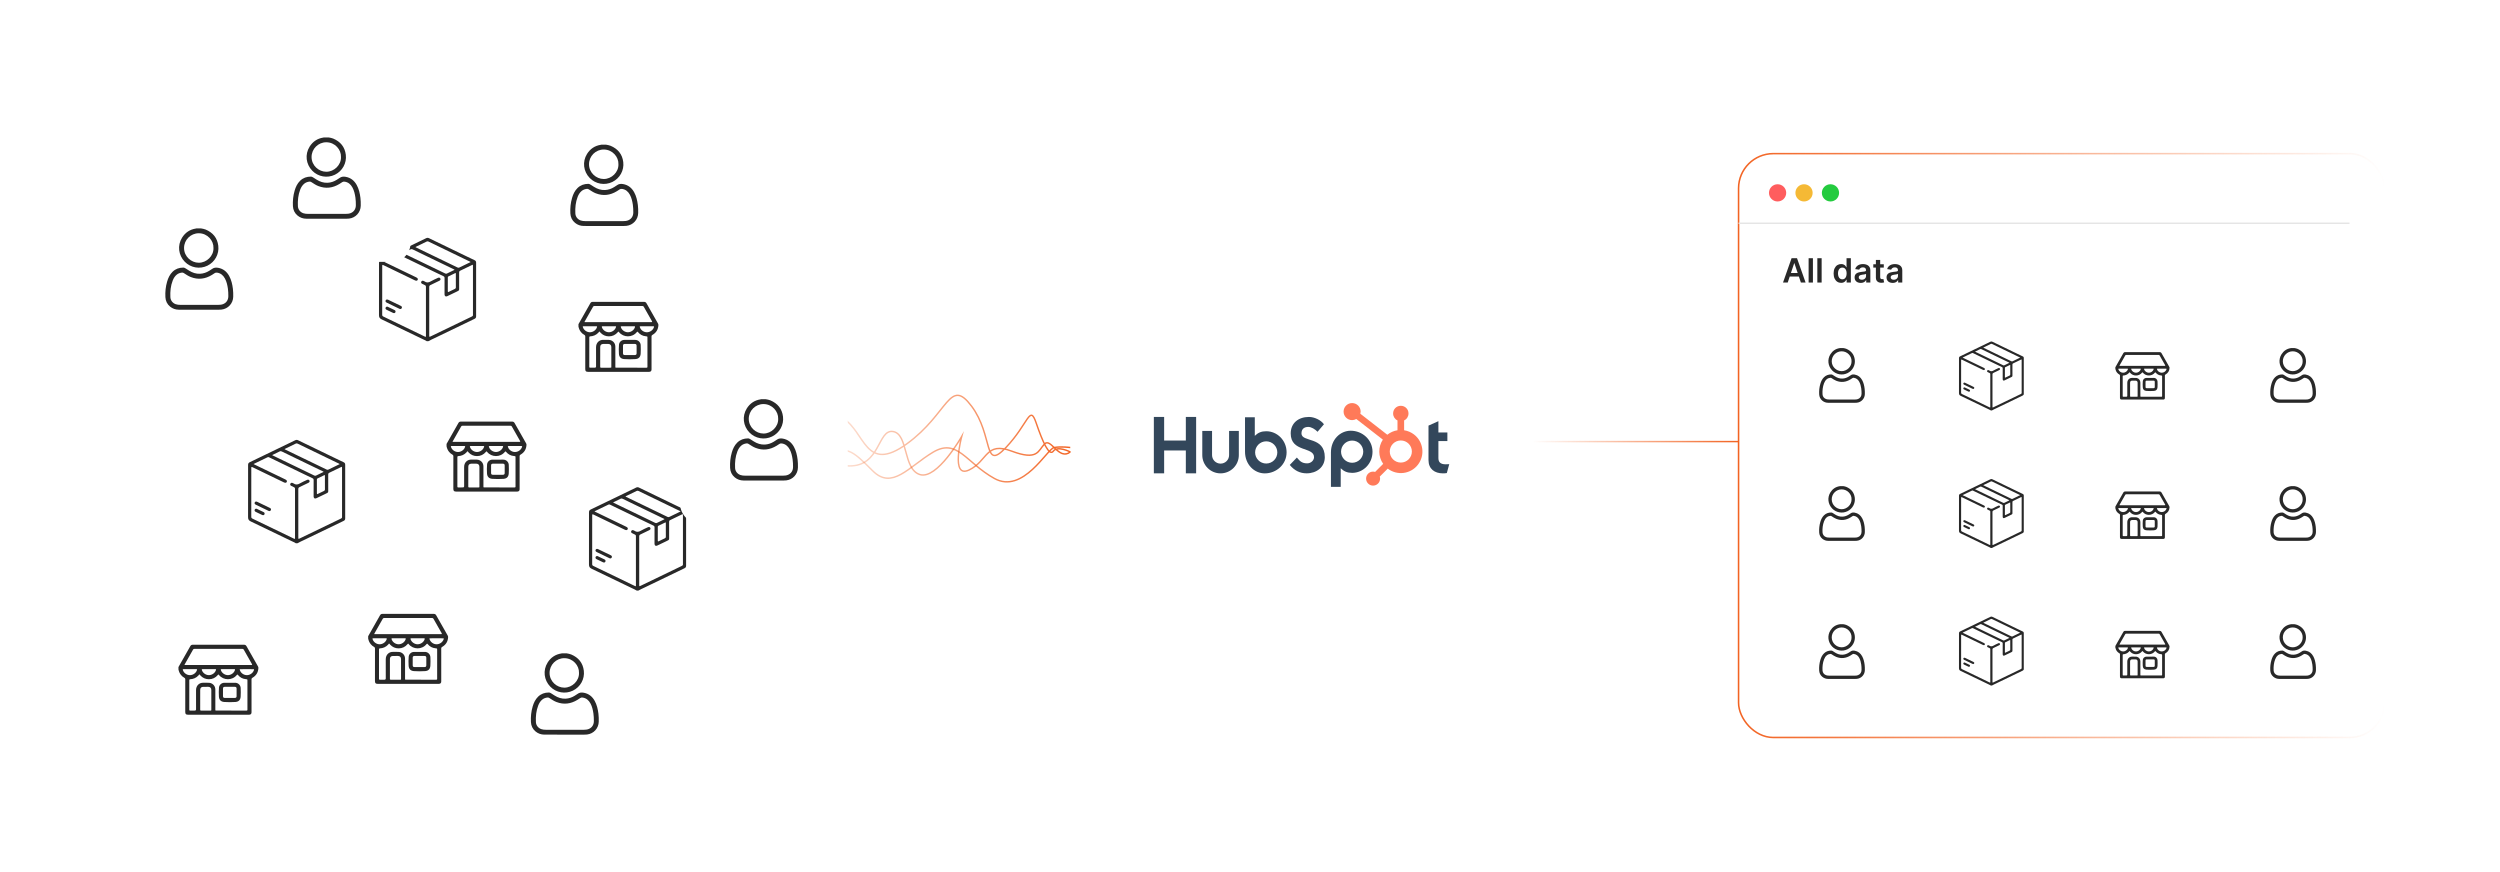 <?xml version="1.0" encoding="UTF-8"?><svg id="a" xmlns="http://www.w3.org/2000/svg" xmlns:xlink="http://www.w3.org/1999/xlink" viewBox="0 0 860 300"><defs><linearGradient id="b" x1="597.796" y1="153.272" x2="820.524" y2="153.272" gradientUnits="userSpaceOnUse"><stop offset="0" stop-color="#f26322"/><stop offset="1" stop-color="#f26322" stop-opacity="0"/></linearGradient><linearGradient id="c" x1="269.349" y1="149.699" x2="368.665" y2="149.699" gradientUnits="userSpaceOnUse"><stop offset="0" stop-color="#f26322" stop-opacity="0"/><stop offset="1" stop-color="#f26322"/></linearGradient><linearGradient id="d" x1="269.424" y1="159.755" x2="368.233" y2="159.755" xlink:href="#c"/><filter id="e" filterUnits="userSpaceOnUse"><feOffset dx="0" dy="0"/><feGaussianBlur result="f" stdDeviation="2.107"/><feFlood flood-color="#f26322" flood-opacity=".3"/><feComposite in2="f" operator="in"/><feComposite in="SourceGraphic"/></filter><filter id="g" filterUnits="userSpaceOnUse"><feOffset dx="0" dy="0"/><feGaussianBlur result="h" stdDeviation="2.107"/><feFlood flood-color="#f26322" flood-opacity=".3"/><feComposite in2="h" operator="in"/><feComposite in="SourceGraphic"/></filter><filter id="i" filterUnits="userSpaceOnUse"><feOffset dx="0" dy="0"/><feGaussianBlur result="j" stdDeviation="2.107"/><feFlood flood-color="#f26322" flood-opacity=".3"/><feComposite in2="j" operator="in"/><feComposite in="SourceGraphic"/></filter><filter id="k" filterUnits="userSpaceOnUse"><feOffset dx="0" dy="0"/><feGaussianBlur result="l" stdDeviation="2.107"/><feFlood flood-color="#f26322" flood-opacity=".3"/><feComposite in2="l" operator="in"/><feComposite in="SourceGraphic"/></filter><filter id="m" filterUnits="userSpaceOnUse"><feOffset dx="0" dy="0"/><feGaussianBlur result="n" stdDeviation="1.428"/><feFlood flood-color="#f26322" flood-opacity=".3"/><feComposite in2="n" operator="in"/><feComposite in="SourceGraphic"/></filter><filter id="o" filterUnits="userSpaceOnUse"><feOffset dx="0" dy="0"/><feGaussianBlur result="p" stdDeviation="1.428"/><feFlood flood-color="#f26322" flood-opacity=".3"/><feComposite in2="p" operator="in"/><feComposite in="SourceGraphic"/></filter><filter id="q" filterUnits="userSpaceOnUse"><feOffset dx="0" dy="0"/><feGaussianBlur result="r" stdDeviation="1.428"/><feFlood flood-color="#f26322" flood-opacity=".3"/><feComposite in2="r" operator="in"/><feComposite in="SourceGraphic"/></filter><filter id="s" filterUnits="userSpaceOnUse"><feOffset dx="0" dy="0"/><feGaussianBlur result="t" stdDeviation="2.107"/><feFlood flood-color="#f26322" flood-opacity=".3"/><feComposite in2="t" operator="in"/><feComposite in="SourceGraphic"/></filter><filter id="u" filterUnits="userSpaceOnUse"><feOffset dx="0" dy="0"/><feGaussianBlur result="v" stdDeviation="2.107"/><feFlood flood-color="#f26322" flood-opacity=".3"/><feComposite in2="v" operator="in"/><feComposite in="SourceGraphic"/></filter><filter id="w" filterUnits="userSpaceOnUse"><feOffset dx="0" dy="0"/><feGaussianBlur result="x" stdDeviation="2.107"/><feFlood flood-color="#f26322" flood-opacity=".3"/><feComposite in2="x" operator="in"/><feComposite in="SourceGraphic"/></filter><filter id="y" filterUnits="userSpaceOnUse"><feOffset dx="0" dy="0"/><feGaussianBlur result="z" stdDeviation="2.107"/><feFlood flood-color="#f26322" flood-opacity=".3"/><feComposite in2="z" operator="in"/><feComposite in="SourceGraphic"/></filter><filter id="aa" filterUnits="userSpaceOnUse"><feOffset dx="0" dy="0"/><feGaussianBlur result="ab" stdDeviation="1.406"/><feFlood flood-color="#f26322" flood-opacity=".3"/><feComposite in2="ab" operator="in"/><feComposite in="SourceGraphic"/></filter><filter id="ac" filterUnits="userSpaceOnUse"><feOffset dx="0" dy="0"/><feGaussianBlur result="ad" stdDeviation="1.406"/><feFlood flood-color="#f26322" flood-opacity=".3"/><feComposite in2="ad" operator="in"/><feComposite in="SourceGraphic"/></filter><filter id="ae" filterUnits="userSpaceOnUse"><feOffset dx="0" dy="0"/><feGaussianBlur result="af" stdDeviation="1.406"/><feFlood flood-color="#f26322" flood-opacity=".3"/><feComposite in2="af" operator="in"/><feComposite in="SourceGraphic"/></filter><filter id="ag" filterUnits="userSpaceOnUse"><feOffset dx="0" dy="0"/><feGaussianBlur result="ah" stdDeviation="2.107"/><feFlood flood-color="#f26322" flood-opacity=".3"/><feComposite in2="ah" operator="in"/><feComposite in="SourceGraphic"/></filter><filter id="ai" filterUnits="userSpaceOnUse"><feOffset dx="0" dy="0"/><feGaussianBlur result="aj" stdDeviation="1.419"/><feFlood flood-color="#f26322" flood-opacity=".3"/><feComposite in2="aj" operator="in"/><feComposite in="SourceGraphic"/></filter><filter id="ak" filterUnits="userSpaceOnUse"><feOffset dx="0" dy="0"/><feGaussianBlur result="al" stdDeviation="1.419"/><feFlood flood-color="#f26322" flood-opacity=".3"/><feComposite in2="al" operator="in"/><feComposite in="SourceGraphic"/></filter><filter id="am" filterUnits="userSpaceOnUse"><feOffset dx="0" dy="0"/><feGaussianBlur result="an" stdDeviation="1.419"/><feFlood flood-color="#f26322" flood-opacity=".3"/><feComposite in2="an" operator="in"/><feComposite in="SourceGraphic"/></filter><filter id="ao" filterUnits="userSpaceOnUse"><feOffset dx="0" dy="0"/><feGaussianBlur result="ap" stdDeviation="1.419"/><feFlood flood-color="#f26322" flood-opacity=".3"/><feComposite in2="ap" operator="in"/><feComposite in="SourceGraphic"/></filter><filter id="aq" filterUnits="userSpaceOnUse"><feOffset dx="0" dy="0"/><feGaussianBlur result="ar" stdDeviation="1.419"/><feFlood flood-color="#f26322" flood-opacity=".3"/><feComposite in2="ar" operator="in"/><feComposite in="SourceGraphic"/></filter><filter id="as" filterUnits="userSpaceOnUse"><feOffset dx="0" dy="0"/><feGaussianBlur result="at" stdDeviation="1.419"/><feFlood flood-color="#f26322" flood-opacity=".3"/><feComposite in2="at" operator="in"/><feComposite in="SourceGraphic"/></filter><filter id="au" filterUnits="userSpaceOnUse"><feOffset dx="0" dy="0"/><feGaussianBlur result="av" stdDeviation="2.107"/><feFlood flood-color="#f26322" flood-opacity=".3"/><feComposite in2="av" operator="in"/><feComposite in="SourceGraphic"/></filter><filter id="aw" filterUnits="userSpaceOnUse"><feOffset dx="0" dy="0"/><feGaussianBlur result="ax" stdDeviation="2.107"/><feFlood flood-color="#f26322" flood-opacity=".3"/><feComposite in2="ax" operator="in"/><feComposite in="SourceGraphic"/></filter><filter id="ay" filterUnits="userSpaceOnUse"><feOffset dx="0" dy="0"/><feGaussianBlur result="az" stdDeviation="3.767"/><feFlood flood-color="#f26322" flood-opacity=".3"/><feComposite in2="az" operator="in"/><feComposite in="SourceGraphic"/></filter><clipPath id="bb"><rect x="396.923" y="138.66" width="101.62" height="28.807" fill="none" stroke-width="0"/></clipPath><clipPath id="bc"><rect x="462.195" y="138.66" width="27.103" height="28.401" fill="none" stroke-width="0"/></clipPath><linearGradient id="bd" x1="527.127" y1="151.903" x2="598.066" y2="151.903" xlink:href="#c"/><filter id="be" filterUnits="userSpaceOnUse"><feOffset dx="0" dy="0"/><feGaussianBlur result="bf" stdDeviation="2.107"/><feFlood flood-color="#f26322" flood-opacity=".3"/><feComposite in2="bf" operator="in"/><feComposite in="SourceGraphic"/></filter></defs><rect x="598.066" y="52.849" width="222.187" height="200.845" rx="11.927" ry="11.927" fill="none" stroke="url(#b)" stroke-miterlimit="10" stroke-width=".54"/><line x1="598.066" y1="76.808" x2="808.226" y2="76.808" fill="none" stroke="#e5e5e5" stroke-miterlimit="10" stroke-width=".502"/><circle cx="611.49" cy="66.344" r="2.964" fill="#ff5d5e" stroke-width="0"/><circle cx="620.586" cy="66.344" r="2.964" fill="#f5b935" stroke-width="0"/><circle cx="629.682" cy="66.344" r="2.964" fill="#24cb3f" stroke-width="0"/><path d="M269.927,161.923s.474,2.727,6.059-5.237c5.585-7.964,5.867-19.786,10.652-16.127s-5.63,19.454,5.348,19.72c10.978.266,9.852-12.675,15.2-11.834,5.348.84,3.378,13.019,9.289,14.812,5.911,1.792,14.356-13.127,14.356-13.127,0,0-3.941,14.637,2.533,11.541,6.474-3.096,5.63-9.879,14.637-6.487,9.008,3.391,9.078-.109,11.295-2.44s4.891,5.824,8.902,2.731c0,0-4.434-2.248-5.841-.291s-3.659-3.083-5.911-9.667-2.533.11-10.415,8.438c-7.882,8.328-4.222-4.106-11.822-14.239-7.6-10.133-7.882,2.533-22.238,12.948-14.356,10.415-14.356-4.222-21.956-8.726-7.6-4.504-20.487,8.788-20.487,8.788" fill="none" stroke="url(#c)" stroke-miterlimit="10" stroke-width=".5"/><path d="M368.199,153.953s-3.205-.447-5.584,0-10.666,16.103-20.52,10.652c-9.854-5.451-12.789-14.047-21.176-9.015-8.386,5.032-14.047,13.086-20.757,6.333-6.709-6.753-10.273-10.107-14.886-2.979-4.613,7.128-15.748,2.012-15.748,2.012" fill="none" stroke="url(#d)" stroke-miterlimit="10" stroke-width=".5"/><rect x="117.849" y="70.785" width="57.613" height="57.613" rx="6.391" ry="6.391" fill="#fff" filter="url(#e)" stroke-width="0"/><path d="M146.806,117.371c-.502-.312-1.047-.543-1.577-.799-4.636-2.242-9.266-4.496-13.92-6.699-.705-.334-.942-.717-.938-1.493.034-5.984.024-11.968.01-17.953-.001-.49.174-.747.611-.956,3.185-1.52,6.359-3.064,9.537-4.6,2.021-.977,4.046-1.947,6.062-2.933.344-.168.643-.167.987-.001,4.362,2.116,8.729,4.223,13.095,6.332.854.413,1.706.832,2.568,1.228.384.176.545.427.544.862-.011,6.158-.011,12.316 0,18.474.001.44-.178.674-.554.855-4.588,2.207-9.173,4.421-13.757,6.637-.708.342-1.433.649-2.113,1.048h-.556ZM132.246,90.118c.142.077.22.124.301.163,3.533,1.704,7.066,3.408,10.599,5.113.532.257.705.545.538.88-.174.349-.496.392-1.022.138-3.605-1.742-7.21-3.484-10.815-5.226q-.363-.175-.364.228c-0,5.614.003,11.227-.007,16.841-.001.323.097.493.392.635,4.776,2.296,9.548,4.602,14.318,6.911.238.115.336.132.336-.192-.007-5.671-.006-11.343-.001-17.015 0-.245-.089-.381-.308-.478-.349-.154-.693-.323-1.028-.505-.309-.167-.401-.452-.264-.729.137-.277.42-.383.737-.266.119.044.243.09.344.164.732.537,1.423.471,2.193.007.779-.47,1.634-.816,2.46-1.208.365-.173.68-.079.829.227.146.302.02.594-.359.78-1.007.495-2.012.996-3.032,1.464-.335.154-.443.347-.443.711.011,5.521.008,11.042.008,16.563,0,.635-.001.633.571.357,4.699-2.269,9.399-4.539,14.1-6.804.223-.107.369-.216.368-.508-.009-5.671-.007-11.343-.003-17.015 0-.249-.028-.34-.3-.206-1.37.674-2.745,1.339-4.126,1.993-.247.117-.33.264-.328.533.011,1.701.009,3.403.005,5.104-.003,1.2.142,1.073-1.021,1.634-1.021.492-2.042.987-3.067,1.473-.523.248-.894.024-.935-.552-.008-.115-.004-.231-.004-.347-0-1.806-.005-3.611.005-5.417.002-.267-.079-.418-.329-.534-.914-.422-1.817-.866-2.724-1.304-4.095-1.977-8.191-3.953-12.284-5.935-.185-.089-.335-.094-.52-.003-.851.419-1.71.824-2.564,1.236-.728.351-1.455.705-2.251,1.09ZM142.933,84.966c.061.133.174.149.262.192,4.741,2.291,9.483,4.578,14.222,6.873.225.109.404.093.619-.013,1.027-.507,2.06-1.003,3.091-1.502.246-.119.493-.237.78-.375-.296-.215-.592-.315-.868-.448-4.542-2.198-9.086-4.392-13.625-6.594-.232-.113-.42-.117-.65-.003-1.047.519-2.102,1.023-3.153,1.534-.226.11-.45.223-.678.336ZM138.698,87.094c.68.327,1.355.652,2.029.978,4.147,2.002,8.295,4.004,12.44,6.011.205.099.373.113.583.008.754-.38,1.519-.739,2.279-1.109.101-.049.27-.071.275-.182.007-.148-.176-.158-.283-.209-2.969-1.436-5.94-2.866-8.91-4.3-1.709-.825-3.419-1.649-5.123-2.484-.272-.133-.497-.155-.779-.009-.728.38-1.475.724-2.213,1.085-.099.049-.222.066-.298.211ZM156.808,96.555c0-.799-0-1.597 0-2.396 0-.17-.001-.316-.246-.195-.768.379-1.539.751-2.312,1.119-.163.078-.203.197-.202.362.003,1.597.004,3.195-.002,4.792-.001.234.058.288.278.179.705-.349,1.411-.698,2.128-1.021.259-.117.368-.26.361-.549-.017-.764-.006-1.528-.006-2.292Z" fill="#282828" stroke-width="0"/><path d="M137.73,106.314c-.139-.003-.255-.053-.37-.109-1.436-.694-2.872-1.386-4.307-2.083-.405-.197-.532-.48-.38-.798.149-.311.465-.393.862-.202,1.448.695,2.894,1.394,4.339,2.095.273.132.452.335.371.662-.066.264-.257.401-.515.436Z" fill="#282828" stroke-width="0"/><path d="M136.075,107.167c.004.422-.389.68-.807.494-.624-.277-1.232-.589-1.846-.886-.177-.086-.36-.161-.527-.264-.269-.165-.353-.462-.224-.721.127-.255.431-.39.707-.262.808.374,1.609.765,2.408,1.159.188.093.29.261.29.48Z" fill="#282828" stroke-width="0"/><rect x="83.614" y="32.458" width="57.613" height="57.613" rx="6.391" ry="6.391" fill="#fff" filter="url(#g)" stroke-width="0"/><path d="M113.05,47.279c.525.105,1.059.173,1.558.383,2.498,1.054,4.025,2.88,4.354,5.603.345,2.858-1.174,5.582-3.754,6.839-2.612,1.272-5.767.715-7.79-1.374-2.185-2.257-2.585-5.6-.92-8.265,1.09-1.744,2.669-2.824,4.731-3.142.062-.01.123-.028.184-.043.546,0,1.092,0,1.638,0ZM117.3,54.009c.106-2.514-2.054-5.066-5.051-5.069-2.772-.003-5.065,2.253-5.069,5.071-.004,2.922,2.476,5.067,5.07,5.072,2.707.005,5.148-2.348,5.05-5.073Z" fill="#282828" stroke-width="0"/><path d="M112.424,75.245c-2.356,0-4.712.015-7.067-.007-1.102-.01-2.108-.357-2.974-1.063-1.037-.846-1.553-1.966-1.62-3.274-.093-1.808.088-3.597.598-5.341.369-1.262.915-2.438,1.872-3.374,1.022-1,2.277-1.429,3.69-1.434.332-.001.611.168.883.334.372.228.735.472,1.104.704,1.159.73,2.41,1.151,3.793,1.083,1.131-.056,2.171-.421,3.131-1.014.325-.201.657-.394.96-.624.644-.49,1.35-.55,2.12-.41,1.728.313,2.952,1.292,3.787,2.801.762,1.376,1.091,2.88,1.286,4.423.114.904.126,1.811.11,2.72-.041,2.296-1.758,4.177-4.035,4.427-.354.039-.707.052-1.061.052-2.192.001-4.384 0-6.576 0v-.003ZM112.438,73.572c2.183,0,4.366.005,6.549-.003.555-.002,1.108-.048,1.634-.256,1.134-.449,1.801-1.442,1.793-2.767-.005-.871-.023-1.745-.154-2.61-.18-1.191-.433-2.36-1.017-3.432-.594-1.091-1.437-1.838-2.711-2.014-.291-.04-.552-.016-.801.162-.31.222-.635.425-.961.624-2.309,1.41-4.724,1.725-7.279.723-.857-.336-1.603-.854-2.368-1.342-.198-.126-.393-.214-.636-.187-.665.073-1.283.275-1.806.7-.666.542-1.101,1.258-1.406,2.045-.713,1.837-.893,3.755-.8,5.705.054,1.135.785,2.056,1.855,2.429.515.18,1.05.218,1.586.22,2.174.008,4.348.003,6.521.003Z" fill="#282828" stroke-width="0"/><rect x="138.559" y="128.261" width="57.613" height="57.613" rx="6.391" ry="6.391" fill="#fff" filter="url(#i)" stroke-width="0"/><path d="M153.615,153.525c0-.268,0-.537,0-.805.015-.032.028-.066.046-.097,1.35-2.38,2.702-4.759,4.049-7.14.184-.326.459-.453.819-.453,5.885.001,11.769.002,17.654-0.0.376-0.0.643.151.831.482,1.317,2.326,2.639,4.65,3.962,6.973.1.176.151.359.14.563-.078,1.495-.769,2.616-2.065,3.356-.214.122-.305.248-.302.499.014,1.064.006,2.128.006,3.193,0,2.728.001,5.455-.001,8.183-0.0.529-.278.809-.806.824-.054.002-.107.001-.161.001-6.958,0-13.915 0-20.873-0-.723,0-.96-.238-.96-.964-0-3.738-.003-7.476.006-11.215.001-.272-.086-.419-.327-.54-.452-.226-.824-.562-1.148-.952-.463-.558-.717-1.21-.869-1.908ZM171.791,167.679c1.735,0,3.471-.004,5.206.004.255.001.353-.083.347-.341-.012-.501-.003-1.002-.003-1.503,0-2.827 0-5.653-0-8.48,0-.418-.001-.418-.422-.471-.035-.004-.071-.01-.106-.013-1.122-.09-2.032-.59-2.738-1.454-.17-.208-.24-.171-.389.016-1.548,1.944-4.579,1.94-6.133-.001-.192-.24-.188-.237-.396.011-.801.956-1.837,1.454-3.073,1.454-1.141 0-2.121-.44-2.911-1.282-.114-.122-.18-.346-.345-.349-.168-.003-.232.224-.347.345-.776.824-1.735,1.24-2.857,1.29-.225.01-.286.106-.286.317.004,3.381.005,6.762-.001,10.143-.001.254.099.324.335.318.518-.012,1.038-.003,1.556-.004q.437-0.0.438-.451c0-2.183.016-4.365-.005-6.548-.016-1.662,1.212-2.652,2.558-2.572.615.036,1.234.009,1.851.01.162 0.0.321.02.477.064,1.073.298,1.75,1.169,1.753,2.289.007,2.281.002,4.562.003,6.843 0.0.352.009.362.362.362,1.708.001,3.417 0,5.125 0ZM167.355,152.007c3.784,0,7.567,0,11.35,0q.372,0,.184-.332c-.937-1.648-1.877-3.295-2.807-4.947-.11-.196-.236-.275-.464-.275-5.51.006-11.02.006-16.529,0-.227-0-.354.077-.465.274-.934,1.66-1.878,3.315-2.818,4.971-.174.307-.173.309.172.309,3.792 0,7.585 0,11.377 0ZM164.918,163.982c0-1.127.004-2.254-.002-3.381-.003-.683-.361-1.071-1.022-1.091-.599-.018-1.199-.019-1.797.001-.651.022-1.003.399-1.004,1.043-.002,2.263.002,4.525-.005,6.788-.001.256.078.345.338.342,1.046-.011,2.093-.004,3.139-.005.346-0.0.353-.008.353-.37.001-1.109 0-2.218-0-3.327ZM177.161,153.432c-.725,0-1.449-.001-2.173.001-.312.001-.342.047-.243.349.325.988,1.335,1.707,2.401,1.71,1.062.003,2.08-.711,2.416-1.694.106-.31.07-.364-.255-.365-.716-.002-1.431-.001-2.147-.001ZM170.627,153.429c-.733,0-1.466.006-2.199-.004-.231-.003-.304.061-.236.296.287.994,1.362,1.777,2.441,1.768,1.099-.009,2.139-.781,2.424-1.789.057-.201.013-.276-.204-.274-.742.008-1.484.003-2.225.003ZM157.587,153.429c-.733,0-1.467-.002-2.2.001-.302.001-.333.047-.244.331.309.989,1.347,1.732,2.416,1.729,1.074-.003,2.111-.744,2.418-1.728.089-.284.058-.33-.243-.331-.716-.003-1.431-.001-2.147-.001ZM164.108,153.429c-.751,0-1.502.005-2.253-.003-.221-.002-.257.077-.201.276.289,1.008,1.332,1.781,2.428,1.787,1.075.007,2.129-.751,2.429-1.746.082-.273.056-.312-.231-.313-.724-.002-1.448-.001-2.172-.001Z" fill="#282828" stroke-width="0"/><path d="M171.274,158.118c.563-0,1.128.026,1.69-.006,1.192-.067,2.026.844,2.053,1.812.028.992.07,1.987-.009,2.975-.09,1.13-.681,1.743-1.808,1.821-1.283.089-2.577.091-3.859-.001-1.133-.081-1.757-.742-1.813-1.878-.05-1.025-.073-2.056.024-3.081.087-.919.863-1.614,1.791-1.639.036-.001.071-.002.107-.002.608-0,1.216-0,1.824-.001ZM171.271,163.328c.572,0,1.144.003,1.716-.001.44-.003.624-.183.626-.618.004-.858.004-1.716 0-2.574-.002-.429-.19-.624-.625-.627-1.144-.007-2.288-.007-3.432,0-.436.003-.623.198-.625.626-.004.858-.004,1.716,0,2.574.002.438.183.616.624.619.572.004,1.144.001,1.716.001Z" fill="#282828" stroke-width="0"/><rect x="183.937" y="87.068" width="57.613" height="57.613" rx="6.391" ry="6.391" fill="#fff" filter="url(#k)" stroke-width="0"/><path d="M198.993,112.333c0-.268,0-.537,0-.805.015-.032.028-.066.046-.097,1.35-2.38,2.702-4.759,4.049-7.14.184-.326.459-.453.819-.453,5.885.001,11.769.002,17.654-0.0.376-0.0.643.151.831.482,1.317,2.326,2.639,4.65,3.962,6.973.1.176.151.359.14.563-.078,1.495-.769,2.616-2.065,3.356-.214.122-.305.248-.302.499.014,1.064.006,2.128.006,3.193,0,2.728.001,5.455-.001,8.183-0.0.529-.278.809-.806.824-.054.002-.107.001-.161.001-6.958,0-13.915 0-20.873-0-.723,0-.96-.238-.96-.964-0-3.738-.003-7.476.006-11.215.001-.272-.086-.419-.327-.54-.452-.226-.824-.562-1.148-.952-.463-.558-.717-1.21-.869-1.908ZM217.17,126.487c1.735,0,3.471-.004,5.206.004.255.001.353-.083.347-.341-.012-.501-.003-1.002-.003-1.503,0-2.827 0-5.653-0-8.48,0-.418-.001-.418-.422-.471-.035-.004-.071-.01-.106-.013-1.122-.09-2.032-.59-2.738-1.454-.17-.208-.24-.171-.389.016-1.548,1.944-4.579,1.94-6.133-.001-.192-.24-.188-.237-.396.011-.801.956-1.837,1.454-3.073,1.454-1.141 0-2.121-.44-2.911-1.282-.114-.122-.18-.346-.345-.349-.168-.003-.232.224-.347.345-.776.824-1.735,1.24-2.857,1.29-.225.01-.286.106-.286.317.004,3.381.005,6.762-.001,10.143-.001.254.099.324.335.318.518-.012,1.038-.003,1.556-.004q.437-0.0.438-.451c0-2.183.016-4.365-.005-6.548-.016-1.662,1.212-2.652,2.558-2.572.615.036,1.234.009,1.851.01.162 0.0.321.02.477.064,1.073.298,1.75,1.169,1.753,2.289.007,2.281.002,4.562.003,6.843 0.0.352.009.362.362.362,1.708.001,3.417 0,5.125 0ZM212.734,110.815c3.784,0,7.567,0,11.35,0q.372,0,.184-.332c-.937-1.648-1.877-3.295-2.807-4.947-.11-.196-.236-.275-.464-.275-5.51.006-11.02.006-16.529,0-.227-0-.354.077-.465.274-.934,1.66-1.878,3.315-2.818,4.971-.174.307-.173.309.172.309,3.792 0,7.585 0,11.377 0ZM210.297,122.79c0-1.127.004-2.254-.002-3.381-.003-.683-.361-1.071-1.022-1.091-.599-.018-1.199-.019-1.797.001-.651.022-1.003.399-1.004,1.043-.002,2.263.002,4.525-.005,6.788-.001.256.078.345.338.342,1.046-.011,2.093-.004,3.139-.005.346-0.0.353-.008.353-.37.001-1.109 0-2.218-0-3.327ZM222.539,112.24c-.725,0-1.449-.001-2.173.001-.312.001-.342.047-.243.349.325.988,1.335,1.707,2.401,1.71,1.062.003,2.08-.711,2.416-1.694.106-.31.07-.364-.255-.365-.716-.002-1.431-.001-2.147-.001ZM216.006,112.237c-.733,0-1.466.006-2.199-.004-.231-.003-.304.061-.236.296.287.994,1.362,1.777,2.441,1.768,1.099-.009,2.139-.781,2.424-1.789.057-.201.013-.276-.204-.274-.742.008-1.484.003-2.225.003ZM202.965,112.237c-.733,0-1.467-.002-2.2.001-.302.001-.333.047-.244.331.309.989,1.347,1.732,2.416,1.729,1.074-.003,2.111-.744,2.418-1.728.089-.284.058-.33-.243-.331-.716-.003-1.431-.001-2.147-.001ZM209.486,112.237c-.751,0-1.502.005-2.253-.003-.221-.002-.257.077-.201.276.289,1.008,1.332,1.781,2.428,1.787,1.075.007,2.129-.751,2.429-1.746.082-.273.056-.312-.231-.313-.724-.002-1.448-.001-2.172-.001Z" fill="#282828" stroke-width="0"/><path d="M216.652,116.925c.563-0,1.128.026,1.69-.006,1.192-.067,2.026.844,2.053,1.812.028.992.07,1.987-.009,2.975-.09,1.13-.681,1.743-1.808,1.821-1.283.089-2.577.091-3.859-.001-1.133-.081-1.757-.742-1.813-1.878-.05-1.025-.073-2.056.024-3.081.087-.919.863-1.614,1.791-1.639.036-.001.071-.002.107-.002.608-0,1.216-0,1.824-.001ZM216.65,122.136c.572,0,1.144.003,1.716-.001.44-.003.624-.183.626-.618.004-.858.004-1.716 0-2.574-.002-.429-.19-.624-.625-.627-1.144-.007-2.288-.007-3.432,0-.436.003-.623.198-.625.626-.004.858-.004,1.716,0,2.574.002.438.183.616.624.619.572.004,1.144.001,1.716.001Z" fill="#282828" stroke-width="0"/><rect x="717.475" y="109.761" width="39.056" height="39.056" rx="4.332" ry="4.332" fill="#fff" filter="url(#m)" stroke-width="0"/><path d="M727.682,126.888c0-.182,0-.364,0-.546.01-.022.019-.044.031-.065.915-1.613,1.832-3.226,2.745-4.84.125-.221.311-.307.555-.307,3.989.001,7.978.001,11.967-0.0.255,0,.436.102.563.327.893,1.577,1.789,3.152,2.686,4.727.068.12.102.243.095.382-.053,1.013-.521,1.774-1.4,2.275-.145.083-.207.168-.205.339.009.721.004,1.443.004,2.164,0,1.849 0,3.698-.001,5.547-0.0.358-.189.548-.546.559-.036.001-.073.001-.109.001-4.717,0-9.433 0-14.15-0-.49,0-.651-.162-.651-.654-0-2.534-.002-5.068.004-7.602 0-.184-.058-.284-.222-.366-.306-.153-.558-.381-.778-.645-.314-.378-.486-.82-.589-1.294ZM740.004,136.483c1.176,0,2.353-.003,3.529.003.173.001.239-.057.235-.231-.008-.339-.002-.679-.002-1.019,0-1.916 0-3.832-0-5.748,0-.283-.001-.283-.286-.32-.024-.003-.048-.007-.072-.009-.761-.061-1.377-.4-1.856-.986-.115-.141-.163-.116-.264.011-1.049,1.318-3.104,1.315-4.157-0-.13-.162-.128-.161-.268.007-.543.648-1.246.985-2.083.986-.773 0-1.438-.298-1.973-.869-.077-.083-.122-.234-.234-.236-.114-.002-.158.152-.235.234-.526.558-1.177.84-1.937.875-.152.007-.194.072-.194.215.003,2.292.003,4.584-.001,6.876-0.0.172.067.219.227.216.351-.008.703-.002,1.055-.003q.296-0.0.297-.306c0-1.48.011-2.959-.003-4.439-.011-1.127.822-1.798,1.734-1.743.417.025.837.006,1.255.007.11 0.0.217.014.323.043.728.202,1.186.792,1.189,1.552.004,1.546.002,3.092.002,4.639,0,.239.006.245.245.245,1.158.001,2.316 0,3.474 0ZM736.997,125.859c2.565,0,5.13,0,7.694,0q.252,0,.125-.225c-.635-1.117-1.272-2.233-1.903-3.353-.075-.133-.16-.186-.315-.186-3.735.004-7.47.004-11.205,0-.154-0-.24.052-.315.185-.633,1.125-1.273,2.247-1.91,3.37-.118.208-.118.209.116.209,2.571 0,5.142 0,7.713 0ZM735.345,133.977c0-.764.003-1.528-.001-2.292-.002-.463-.245-.726-.693-.74-.406-.012-.813-.013-1.218.001-.442.015-.68.271-.68.707-.001,1.534.002,3.068-.004,4.601-.001.174.053.234.229.232.709-.008,1.419-.003,2.128-.003.235-0.0.239-.005.239-.251 0-.752 0-1.504,0-2.255ZM743.644,126.825c-.491,0-.982-.001-1.473 0-.211.001-.232.032-.165.236.22.67.905,1.157,1.628,1.159.72.002,1.41-.482,1.638-1.148.072-.21.047-.247-.172-.247-.485-.001-.97-0-1.455-0ZM739.215,126.823c-.497,0-.994.004-1.49-.002-.156-.002-.206.041-.16.2.195.674.923,1.205,1.655,1.198.745-.006,1.45-.529,1.643-1.213.038-.136.009-.187-.139-.185-.503.005-1.006.002-1.509.002ZM730.375,126.823c-.497,0-.994-.001-1.492.001-.205.001-.225.032-.165.224.209.67.913,1.174,1.638,1.172.728-.002,1.431-.505,1.639-1.172.06-.193.039-.224-.165-.225-.485-.002-.97-.001-1.455-.001ZM734.795,126.823c-.509,0-1.018.003-1.527-.002-.15-.002-.174.052-.136.187.196.683.903,1.207,1.646,1.212.729.004,1.443-.509,1.647-1.184.056-.185.038-.212-.157-.212-.491-.002-.982-.001-1.473-0Z" fill="#282828" stroke-width="0"/><path d="M739.653,130.001c.382-0.0.765.017,1.145-.004.808-.045,1.373.572,1.391,1.228.019.673.048,1.347-.006,2.017-.061.766-.462,1.181-1.226,1.234-.87.06-1.747.061-2.616-.001-.768-.055-1.191-.503-1.229-1.273-.034-.695-.05-1.394.017-2.089.059-.623.585-1.094,1.214-1.111.024-.001.049-.002.073-.002.412,0,.824,0,1.237-0ZM739.652,133.534c.388,0,.775.002,1.163-.001.298-.002.423-.124.425-.419.003-.582.003-1.163,0-1.745-.001-.291-.129-.423-.424-.425-.775-.005-1.551-.005-2.327,0-.295.002-.423.134-.424.424-.003.582-.003,1.163,0,1.745.001.297.124.417.423.42.388.003.775.001,1.163.001Z" fill="#282828" stroke-width="0"/><rect x="717.475" y="157.702" width="39.056" height="39.056" rx="4.332" ry="4.332" fill="#fff" filter="url(#o)" stroke-width="0"/><path d="M727.682,174.83c0-.182,0-.364,0-.546.01-.022.019-.044.031-.065.915-1.613,1.832-3.226,2.745-4.84.125-.221.311-.307.555-.307,3.989.001,7.978.001,11.967-0.0.255,0,.436.102.563.327.893,1.577,1.789,3.152,2.686,4.727.068.12.102.243.095.382-.053,1.013-.521,1.774-1.4,2.275-.145.083-.207.168-.205.339.009.721.004,1.443.004,2.164,0,1.849 0,3.698-.001,5.547-0.0.358-.189.548-.546.559-.036.001-.073.001-.109.001-4.717,0-9.433 0-14.15-0-.49,0-.651-.162-.651-.654-0-2.534-.002-5.068.004-7.602 0-.184-.058-.284-.222-.366-.306-.153-.558-.381-.778-.645-.314-.378-.486-.82-.589-1.294ZM740.004,184.425c1.176,0,2.353-.003,3.529.003.173.001.239-.057.235-.231-.008-.339-.002-.679-.002-1.019,0-1.916 0-3.832-0-5.748,0-.283-.001-.283-.286-.32-.024-.003-.048-.007-.072-.009-.761-.061-1.377-.4-1.856-.986-.115-.141-.163-.116-.264.011-1.049,1.318-3.104,1.315-4.157-0-.13-.162-.128-.161-.268.007-.543.648-1.246.985-2.083.986-.773 0-1.438-.298-1.973-.869-.077-.083-.122-.234-.234-.236-.114-.002-.158.152-.235.234-.526.558-1.177.84-1.937.875-.152.007-.194.072-.194.215.003,2.292.003,4.584-.001,6.876-0.0.172.067.219.227.216.351-.008.703-.002,1.055-.003q.296-0.0.297-.306c0-1.48.011-2.959-.003-4.439-.011-1.127.822-1.798,1.734-1.743.417.025.837.006,1.255.007.11 0.0.217.014.323.043.728.202,1.186.792,1.189,1.552.004,1.546.002,3.092.002,4.639,0,.239.006.245.245.245,1.158.001,2.316 0,3.474 0ZM736.997,173.8c2.565,0,5.13,0,7.694,0q.252,0,.125-.225c-.635-1.117-1.272-2.233-1.903-3.353-.075-.133-.16-.186-.315-.186-3.735.004-7.47.004-11.205,0-.154-0-.24.052-.315.185-.633,1.125-1.273,2.247-1.91,3.37-.118.208-.118.209.116.209,2.571 0,5.142 0,7.713 0ZM735.345,181.918c0-.764.003-1.528-.001-2.292-.002-.463-.245-.726-.693-.74-.406-.012-.813-.013-1.218.001-.442.015-.68.271-.68.707-.001,1.534.002,3.068-.004,4.601-.001.174.053.234.229.232.709-.008,1.419-.003,2.128-.003.235-0.0.239-.005.239-.251 0-.752 0-1.504,0-2.255ZM743.644,174.766c-.491,0-.982-.001-1.473 0-.211.001-.232.032-.165.236.22.67.905,1.157,1.628,1.159.72.002,1.41-.482,1.638-1.148.072-.21.047-.247-.172-.247-.485-.001-.97-0-1.455-0ZM739.215,174.765c-.497,0-.994.004-1.49-.002-.156-.002-.206.041-.16.2.195.674.923,1.205,1.655,1.198.745-.006,1.45-.529,1.643-1.213.038-.136.009-.187-.139-.185-.503.005-1.006.002-1.509.002ZM730.375,174.765c-.497,0-.994-.001-1.492.001-.205.001-.225.032-.165.224.209.67.913,1.174,1.638,1.172.728-.002,1.431-.505,1.639-1.172.06-.193.039-.224-.165-.225-.485-.002-.97-.001-1.455-.001ZM734.795,174.765c-.509,0-1.018.003-1.527-.002-.15-.002-.174.052-.136.187.196.683.903,1.207,1.646,1.212.729.004,1.443-.509,1.647-1.184.056-.185.038-.212-.157-.212-.491-.002-.982-.001-1.473-0Z" fill="#282828" stroke-width="0"/><path d="M739.653,177.943c.382-0.0.765.017,1.145-.004.808-.045,1.373.572,1.391,1.228.019.673.048,1.347-.006,2.017-.061.766-.462,1.181-1.226,1.234-.87.06-1.747.061-2.616-.001-.768-.055-1.191-.503-1.229-1.273-.034-.695-.05-1.394.017-2.089.059-.623.585-1.094,1.214-1.111.024-.001.049-.002.073-.002.412,0,.824,0,1.237-0ZM739.652,181.475c.388,0,.775.002,1.163-.001.298-.002.423-.124.425-.419.003-.582.003-1.163,0-1.745-.001-.291-.129-.423-.424-.425-.775-.005-1.551-.005-2.327,0-.295.002-.423.134-.424.424-.003.582-.003,1.163,0,1.745.001.297.124.417.423.42.388.003.775.001,1.163.001Z" fill="#282828" stroke-width="0"/><rect x="717.475" y="205.644" width="39.056" height="39.056" rx="4.332" ry="4.332" fill="#fff" filter="url(#q)" stroke-width="0"/><path d="M727.682,222.771c0-.182,0-.364,0-.546.01-.022.019-.044.031-.065.915-1.613,1.832-3.226,2.745-4.84.125-.221.311-.307.555-.307,3.989.001,7.978.001,11.967-0.0.255,0,.436.102.563.327.893,1.577,1.789,3.152,2.686,4.727.068.12.102.243.095.382-.053,1.013-.521,1.774-1.4,2.275-.145.083-.207.168-.205.339.009.721.004,1.443.004,2.164,0,1.849 0,3.698-.001,5.547-0.0.358-.189.548-.546.559-.036.001-.073.001-.109.001-4.717,0-9.433 0-14.15-0-.49,0-.651-.162-.651-.654-0-2.534-.002-5.068.004-7.602 0-.184-.058-.284-.222-.366-.306-.153-.558-.381-.778-.645-.314-.378-.486-.82-.589-1.294ZM740.004,232.366c1.176,0,2.353-.003,3.529.003.173.001.239-.057.235-.231-.008-.339-.002-.679-.002-1.019,0-1.916 0-3.832-0-5.748,0-.283-.001-.283-.286-.32-.024-.003-.048-.007-.072-.009-.761-.061-1.377-.4-1.856-.986-.115-.141-.163-.116-.264.011-1.049,1.318-3.104,1.315-4.157-0-.13-.162-.128-.161-.268.007-.543.648-1.246.985-2.083.986-.773 0-1.438-.298-1.973-.869-.077-.083-.122-.234-.234-.236-.114-.002-.158.152-.235.234-.526.558-1.177.84-1.937.875-.152.007-.194.072-.194.215.003,2.292.003,4.584-.001,6.876-0.0.172.067.219.227.216.351-.008.703-.002,1.055-.003q.296-0.0.297-.306c0-1.48.011-2.959-.003-4.439-.011-1.127.822-1.798,1.734-1.743.417.025.837.006,1.255.007.11 0.0.217.014.323.043.728.202,1.186.792,1.189,1.552.004,1.546.002,3.092.002,4.639,0,.239.006.245.245.245,1.158.001,2.316 0,3.474 0ZM736.997,221.742c2.565,0,5.13,0,7.694,0q.252,0,.125-.225c-.635-1.117-1.272-2.233-1.903-3.353-.075-.133-.16-.186-.315-.186-3.735.004-7.47.004-11.205,0-.154-0-.24.052-.315.185-.633,1.125-1.273,2.247-1.91,3.37-.118.208-.118.209.116.209,2.571 0,5.142 0,7.713 0ZM735.345,229.86c0-.764.003-1.528-.001-2.292-.002-.463-.245-.726-.693-.74-.406-.012-.813-.013-1.218.001-.442.015-.68.271-.68.707-.001,1.534.002,3.068-.004,4.601-.001.174.053.234.229.232.709-.008,1.419-.003,2.128-.003.235-0.0.239-.005.239-.251 0-.752 0-1.504,0-2.255ZM743.644,222.708c-.491,0-.982-.001-1.473 0-.211.001-.232.032-.165.236.22.67.905,1.157,1.628,1.159.72.002,1.41-.482,1.638-1.148.072-.21.047-.247-.172-.247-.485-.001-.97-0-1.455-0ZM739.215,222.706c-.497,0-.994.004-1.49-.002-.156-.002-.206.041-.16.2.195.674.923,1.205,1.655,1.198.745-.006,1.45-.529,1.643-1.213.038-.136.009-.187-.139-.185-.503.005-1.006.002-1.509.002ZM730.375,222.706c-.497,0-.994-.001-1.492.001-.205.001-.225.032-.165.224.209.67.913,1.174,1.638,1.172.728-.002,1.431-.505,1.639-1.172.06-.193.039-.224-.165-.225-.485-.002-.97-.001-1.455-.001ZM734.795,222.706c-.509,0-1.018.003-1.527-.002-.15-.002-.174.052-.136.187.196.683.903,1.207,1.646,1.212.729.004,1.443-.509,1.647-1.184.056-.185.038-.212-.157-.212-.491-.002-.982-.001-1.473-0Z" fill="#282828" stroke-width="0"/><path d="M739.653,225.885c.382-0.0.765.017,1.145-.004.808-.045,1.373.572,1.391,1.228.019.673.048,1.347-.006,2.017-.061.766-.462,1.181-1.226,1.234-.87.06-1.747.061-2.616-.001-.768-.055-1.191-.503-1.229-1.273-.034-.695-.05-1.394.017-2.089.059-.623.585-1.094,1.214-1.111.024-.001.049-.002.073-.002.412,0,.824,0,1.237-0ZM739.652,229.417c.388,0,.775.002,1.163-.001.298-.002.423-.124.425-.419.003-.582.003-1.163,0-1.745-.001-.291-.129-.423-.424-.425-.775-.005-1.551-.005-2.327,0-.295.002-.423.134-.424.424-.003.582-.003,1.163,0,1.745.001.297.124.417.423.42.388.003.775.001,1.163.001Z" fill="#282828" stroke-width="0"/><rect x="72.812" y="140.293" width="57.613" height="57.613" rx="6.391" ry="6.391" fill="#fff" filter="url(#s)" stroke-width="0"/><path d="M101.769,186.879c-.502-.312-1.047-.543-1.577-.799-4.636-2.242-9.266-4.496-13.92-6.699-.705-.334-.942-.717-.938-1.493.034-5.984.024-11.968.01-17.953-.001-.49.174-.747.611-.956,3.185-1.52,6.359-3.064,9.537-4.6,2.021-.977,4.046-1.947,6.062-2.933.344-.168.643-.167.987-.001,4.362,2.116,8.729,4.223,13.095,6.332.854.413,1.706.832,2.568,1.228.384.176.545.427.544.862-.011,6.158-.011,12.316 0,18.474.001.44-.178.674-.554.855-4.588,2.207-9.173,4.421-13.757,6.637-.708.342-1.433.649-2.113,1.048h-.556ZM87.209,159.625c.142.077.22.124.301.163,3.533,1.704,7.066,3.408,10.599,5.113.532.257.705.545.538.88-.174.349-.496.392-1.022.138-3.605-1.742-7.21-3.484-10.815-5.226q-.363-.175-.364.228c-0,5.614.003,11.227-.007,16.841-.001.323.097.493.392.635,4.776,2.296,9.548,4.602,14.318,6.911.238.115.336.132.336-.192-.007-5.671-.006-11.343-.001-17.015 0-.245-.089-.381-.308-.478-.349-.154-.693-.323-1.028-.505-.309-.167-.401-.452-.264-.729.137-.277.42-.383.737-.266.119.044.243.09.344.164.732.537,1.423.471,2.193.007.779-.47,1.634-.816,2.46-1.208.365-.173.68-.079.829.227.146.302.02.594-.359.78-1.007.495-2.012.996-3.032,1.464-.335.154-.443.347-.443.711.011,5.521.008,11.042.008,16.563,0,.635-.001.633.571.357,4.699-2.269,9.399-4.539,14.1-6.804.223-.107.369-.216.368-.508-.009-5.671-.007-11.343-.003-17.015 0-.249-.028-.34-.3-.206-1.37.674-2.745,1.339-4.126,1.993-.247.117-.33.264-.328.533.011,1.701.009,3.403.005,5.104-.003,1.2.142,1.073-1.021,1.634-1.021.492-2.042.987-3.067,1.473-.523.248-.894.024-.935-.552-.008-.115-.004-.231-.004-.347-0-1.806-.005-3.611.005-5.417.002-.267-.079-.418-.329-.534-.914-.422-1.817-.866-2.724-1.304-4.095-1.977-8.191-3.953-12.284-5.935-.185-.089-.335-.094-.52-.003-.851.419-1.71.824-2.564,1.236-.728.351-1.455.705-2.251,1.09ZM97.896,154.474c.061.133.174.149.262.192,4.741,2.291,9.483,4.578,14.222,6.873.225.109.404.093.619-.013,1.027-.507,2.06-1.003,3.091-1.502.246-.119.493-.237.78-.375-.296-.215-.592-.315-.868-.448-4.542-2.198-9.086-4.392-13.625-6.594-.232-.113-.42-.117-.65-.003-1.047.519-2.102,1.023-3.153,1.534-.226.11-.45.223-.678.336ZM93.661,156.602c.68.327,1.355.652,2.029.978,4.147,2.002,8.295,4.004,12.44,6.011.205.099.373.113.583.008.754-.38,1.519-.739,2.279-1.109.101-.049.27-.071.275-.182.007-.148-.176-.158-.283-.209-2.969-1.436-5.94-2.866-8.91-4.3-1.709-.825-3.419-1.649-5.123-2.484-.272-.133-.497-.155-.779-.009-.728.38-1.475.724-2.213,1.085-.099.049-.222.066-.298.211ZM111.771,166.062c0-.799-0-1.597 0-2.396 0-.17-.001-.316-.246-.195-.768.379-1.539.751-2.312,1.119-.163.078-.203.197-.202.362.003,1.597.004,3.195-.002,4.792-.001.234.058.288.278.179.705-.349,1.411-.698,2.128-1.021.259-.117.368-.26.361-.549-.017-.764-.006-1.528-.006-2.292Z" fill="#282828" stroke-width="0"/><path d="M92.692,175.822c-.139-.003-.255-.053-.37-.109-1.436-.694-2.872-1.386-4.307-2.083-.405-.197-.532-.48-.38-.798.149-.311.465-.393.862-.202,1.448.695,2.894,1.394,4.339,2.095.273.132.452.335.371.662-.066.264-.257.401-.515.436Z" fill="#282828" stroke-width="0"/><path d="M91.038,176.675c.004.422-.389.68-.807.494-.624-.277-1.232-.589-1.846-.886-.177-.086-.36-.161-.527-.264-.269-.165-.353-.462-.224-.721.127-.255.431-.39.707-.262.808.374,1.609.765,2.408,1.159.188.093.29.261.29.48Z" fill="#282828" stroke-width="0"/><rect x="39.746" y="63.757" width="57.613" height="57.613" rx="6.391" ry="6.391" fill="#fff" filter="url(#u)" stroke-width="0"/><path d="M69.182,78.578c.525.105,1.059.173,1.558.383,2.498,1.054,4.025,2.88,4.354,5.603.345,2.858-1.174,5.582-3.754,6.839-2.612,1.272-5.767.715-7.79-1.374-2.185-2.257-2.585-5.6-.92-8.265,1.09-1.744,2.669-2.824,4.731-3.142.062-.01.123-.028.184-.043.546,0,1.092,0,1.638,0ZM73.433,85.308c.106-2.514-2.054-5.066-5.051-5.069-2.772-.003-5.065,2.253-5.069,5.071-.004,2.922,2.476,5.067,5.07,5.072,2.707.005,5.148-2.348,5.05-5.073Z" fill="#282828" stroke-width="0"/><path d="M68.556,106.544c-2.356,0-4.712.015-7.067-.007-1.102-.01-2.108-.357-2.974-1.063-1.037-.846-1.553-1.966-1.62-3.274-.093-1.808.088-3.597.598-5.341.369-1.262.915-2.438,1.872-3.374,1.022-1,2.277-1.429,3.69-1.434.332-.001.611.168.883.334.372.228.735.472,1.104.704,1.159.73,2.41,1.151,3.793,1.083,1.131-.056,2.171-.421,3.131-1.014.325-.201.657-.394.96-.624.644-.49,1.35-.55,2.12-.41,1.728.313,2.952,1.292,3.787,2.801.762,1.376,1.091,2.88,1.286,4.423.114.904.126,1.811.11,2.72-.041,2.296-1.758,4.177-4.035,4.427-.354.039-.707.052-1.061.052-2.192.001-4.384 0-6.576 0v-.003ZM68.57,104.871c2.183,0,4.366.005,6.549-.003.555-.002,1.108-.048,1.634-.256,1.134-.449,1.801-1.442,1.793-2.767-.005-.871-.023-1.745-.154-2.61-.18-1.191-.433-2.36-1.017-3.432-.594-1.091-1.437-1.838-2.711-2.014-.291-.04-.552-.016-.801.162-.31.222-.635.425-.961.624-2.309,1.41-4.724,1.725-7.279.723-.857-.336-1.603-.854-2.368-1.342-.198-.126-.393-.214-.636-.187-.665.073-1.283.275-1.806.7-.666.542-1.101,1.258-1.406,2.045-.713,1.837-.893,3.755-.8,5.705.054,1.135.785,2.056,1.855,2.429.515.18,1.05.218,1.586.22,2.174.008,4.348.003,6.521.003Z" fill="#282828" stroke-width="0"/><rect x="46.335" y="205.021" width="57.613" height="57.613" rx="6.391" ry="6.391" fill="#fff" filter="url(#w)" stroke-width="0"/><path d="M61.391,230.285c0-.268,0-.537,0-.805.015-.032.028-.066.046-.097,1.35-2.38,2.702-4.759,4.049-7.14.184-.326.459-.453.819-.453,5.885.001,11.769.002,17.654-0.0.376-0.0.643.151.831.482,1.317,2.326,2.639,4.65,3.962,6.973.1.176.151.359.14.563-.078,1.495-.769,2.616-2.065,3.356-.214.122-.305.248-.302.499.014,1.064.006,2.128.006,3.193,0,2.728.001,5.455-.001,8.183-0.0.529-.278.809-.806.824-.054.002-.107.001-.161.001-6.958,0-13.915 0-20.873-0-.723,0-.96-.238-.96-.964-0-3.738-.003-7.476.006-11.215.001-.272-.086-.419-.327-.54-.452-.226-.824-.562-1.148-.952-.463-.558-.717-1.21-.869-1.908ZM79.567,244.439c1.735,0,3.471-.004,5.206.004.255.001.353-.083.347-.341-.012-.501-.003-1.002-.003-1.503,0-2.827 0-5.653-0-8.48,0-.418-.001-.418-.422-.471-.035-.004-.071-.01-.106-.013-1.122-.09-2.032-.59-2.738-1.454-.17-.208-.24-.171-.389.016-1.548,1.944-4.579,1.94-6.133-.001-.192-.24-.188-.237-.396.011-.801.956-1.837,1.454-3.073,1.454-1.141 0-2.121-.44-2.911-1.282-.114-.122-.18-.346-.345-.349-.168-.003-.232.224-.347.345-.776.824-1.735,1.24-2.857,1.29-.225.01-.286.106-.286.317.004,3.381.005,6.762-.001,10.143-.001.254.099.324.335.318.518-.012,1.038-.003,1.556-.004q.437-0.0.438-.451c0-2.183.016-4.365-.005-6.548-.016-1.662,1.212-2.652,2.558-2.572.615.036,1.234.009,1.851.01.162 0.0.321.02.477.064,1.073.298,1.75,1.169,1.753,2.289.007,2.281.002,4.562.003,6.843 0.0.352.009.362.362.362,1.708.001,3.417 0,5.125 0ZM75.131,228.767c3.784,0,7.567,0,11.35,0q.372,0,.184-.332c-.937-1.648-1.877-3.295-2.807-4.947-.11-.196-.236-.275-.464-.275-5.51.006-11.02.006-16.529,0-.227-0-.354.077-.465.274-.934,1.66-1.878,3.315-2.818,4.971-.174.307-.173.309.172.309,3.792 0,7.585 0,11.377 0ZM72.695,240.742c0-1.127.004-2.254-.002-3.381-.003-.683-.361-1.071-1.022-1.091-.599-.018-1.199-.019-1.797.001-.651.022-1.003.399-1.004,1.043-.002,2.263.002,4.525-.005,6.788-.001.256.078.345.338.342,1.046-.011,2.093-.004,3.139-.005.346-0.0.353-.008.353-.37.001-1.109 0-2.218-0-3.327ZM84.937,230.192c-.725,0-1.449-.001-2.173.001-.312.001-.342.047-.243.349.325.988,1.335,1.707,2.401,1.71,1.062.003,2.08-.711,2.416-1.694.106-.31.07-.364-.255-.365-.716-.002-1.431-.001-2.147-.001ZM78.404,230.189c-.733,0-1.466.006-2.199-.004-.231-.003-.304.061-.236.296.287.994,1.362,1.777,2.441,1.768,1.099-.009,2.139-.781,2.424-1.789.057-.201.013-.276-.204-.274-.742.008-1.484.003-2.225.003ZM65.363,230.19c-.733,0-1.467-.002-2.2.001-.302.001-.333.047-.244.331.309.989,1.347,1.732,2.416,1.729,1.074-.003,2.111-.744,2.418-1.728.089-.284.058-.33-.243-.331-.716-.003-1.431-.001-2.147-.001ZM71.884,230.19c-.751,0-1.502.005-2.253-.003-.221-.002-.257.077-.201.276.289,1.008,1.332,1.781,2.428,1.787,1.075.007,2.129-.751,2.429-1.746.082-.273.056-.312-.231-.313-.724-.002-1.448-.001-2.172-.001Z" fill="#282828" stroke-width="0"/><path d="M79.05,234.878c.563-0,1.128.026,1.69-.006,1.192-.067,2.026.844,2.053,1.812.028.992.07,1.987-.009,2.975-.09,1.13-.681,1.743-1.808,1.821-1.283.089-2.577.091-3.859-.001-1.133-.081-1.757-.742-1.813-1.878-.05-1.025-.073-2.056.024-3.081.087-.919.863-1.614,1.791-1.639.036-.001.071-.002.107-.002.608-0,1.216-0,1.824-.001ZM79.048,240.088c.572,0,1.144.003,1.716-.001.44-.003.624-.183.626-.618.004-.858.004-1.716 0-2.574-.002-.429-.19-.624-.625-.627-1.144-.007-2.288-.007-3.432,0-.436.003-.623.198-.625.626-.004.858-.004,1.716,0,2.574.002.438.183.616.624.619.572.004,1.144.001,1.716.001Z" fill="#282828" stroke-width="0"/><rect x="190.083" y="156.576" width="57.613" height="57.613" rx="6.391" ry="6.391" fill="#fff" filter="url(#y)" stroke-width="0"/><path d="M219.041,203.162c-.502-.312-1.047-.543-1.577-.799-4.636-2.242-9.266-4.496-13.92-6.699-.705-.334-.942-.717-.938-1.493.034-5.984.024-11.968.01-17.953-.001-.49.174-.747.611-.956,3.185-1.52,6.359-3.064,9.537-4.6,2.021-.977,4.046-1.947,6.062-2.933.344-.168.643-.167.987-.001,4.362,2.116,8.729,4.223,13.095,6.332.854.413,1.706.832,2.568,1.228.384.176.545.427.544.862-.011,6.158-.011,12.316 0,18.474.001.44-.178.674-.554.855-4.588,2.207-9.173,4.421-13.757,6.637-.708.342-1.433.649-2.113,1.048h-.556ZM204.48,175.908c.142.077.22.124.301.163,3.533,1.704,7.066,3.408,10.599,5.113.532.257.705.545.538.88-.174.349-.496.392-1.022.138-3.605-1.742-7.21-3.484-10.815-5.226q-.363-.175-.364.228c-0,5.614.003,11.227-.007,16.841-.001.323.097.493.392.635,4.776,2.296,9.548,4.602,14.318,6.911.238.115.336.132.336-.192-.007-5.671-.006-11.343-.001-17.015 0-.245-.089-.381-.308-.478-.349-.154-.693-.323-1.028-.505-.309-.167-.401-.452-.264-.729.137-.277.42-.383.737-.266.119.044.243.09.344.164.732.537,1.423.471,2.193.007.779-.47,1.634-.816,2.46-1.208.365-.173.68-.079.829.227.146.302.02.594-.359.78-1.007.495-2.012.996-3.032,1.464-.335.154-.443.347-.443.711.011,5.521.008,11.042.008,16.563,0,.635-.001.633.571.357,4.699-2.269,9.399-4.539,14.1-6.804.223-.107.369-.216.368-.508-.009-5.671-.007-11.343-.003-17.015 0-.249-.028-.34-.3-.206-1.37.674-2.745,1.339-4.126,1.993-.247.117-.33.264-.328.533.011,1.701.009,3.403.005,5.104-.003,1.2.142,1.073-1.021,1.634-1.021.492-2.042.987-3.067,1.473-.523.248-.894.024-.935-.552-.008-.115-.004-.231-.004-.347-0-1.806-.005-3.611.005-5.417.002-.267-.079-.418-.329-.534-.914-.422-1.817-.866-2.724-1.304-4.095-1.977-8.191-3.953-12.284-5.935-.185-.089-.335-.094-.52-.003-.851.419-1.71.824-2.564,1.236-.728.351-1.455.705-2.251,1.09ZM215.168,170.757c.061.133.174.149.262.192,4.741,2.291,9.483,4.578,14.222,6.873.225.109.404.093.619-.013,1.027-.507,2.06-1.003,3.091-1.502.246-.119.493-.237.78-.375-.296-.215-.592-.315-.868-.448-4.542-2.198-9.086-4.392-13.625-6.594-.232-.113-.42-.117-.65-.003-1.047.519-2.102,1.023-3.153,1.534-.226.11-.45.223-.678.336ZM210.933,172.885c.68.327,1.355.652,2.029.978,4.147,2.002,8.295,4.004,12.44,6.011.205.099.373.113.583.008.754-.38,1.519-.739,2.279-1.109.101-.049.27-.071.275-.182.007-.148-.176-.158-.283-.209-2.969-1.436-5.94-2.866-8.91-4.3-1.709-.825-3.419-1.649-5.123-2.484-.272-.133-.497-.155-.779-.009-.728.38-1.475.724-2.213,1.085-.099.049-.222.066-.298.211ZM229.042,182.346c0-.799-0-1.597 0-2.396 0-.17-.001-.316-.246-.195-.768.379-1.539.751-2.312,1.119-.163.078-.203.197-.202.362.003,1.597.004,3.195-.002,4.792-.001.234.058.288.278.179.705-.349,1.411-.698,2.128-1.021.259-.117.368-.26.361-.549-.017-.764-.006-1.528-.006-2.292Z" fill="#282828" stroke-width="0"/><path d="M209.964,192.105c-.139-.003-.255-.053-.37-.109-1.436-.694-2.872-1.386-4.307-2.083-.405-.197-.532-.48-.38-.798.149-.311.465-.393.862-.202,1.448.695,2.894,1.394,4.339,2.095.273.132.452.335.371.662-.066.264-.257.401-.515.436Z" fill="#282828" stroke-width="0"/><path d="M208.309,192.958c.004.422-.389.68-.807.494-.624-.277-1.232-.589-1.846-.886-.177-.086-.36-.161-.527-.264-.269-.165-.353-.462-.224-.721.127-.255.431-.39.707-.262.808.374,1.609.765,2.408,1.159.188.093.29.261.29.48Z" fill="#282828" stroke-width="0"/><rect x="665.531" y="110.107" width="38.441" height="38.441" rx="4.264" ry="4.264" fill="#fff" filter="url(#aa)" stroke-width="0"/><path d="M684.853,141.191c-.335-.208-.698-.362-1.052-.533-3.093-1.496-6.183-3-9.288-4.47-.47-.223-.629-.478-.626-.996.023-3.993.016-7.986.006-11.979-.001-.327.116-.499.408-.638,2.125-1.014,4.243-2.045,6.363-3.069,1.349-.652,2.699-1.299,4.045-1.957.23-.112.429-.112.658-0,2.911,1.412,5.824,2.818,8.737,4.225.57.275,1.138.555,1.713.819.256.118.364.285.363.575-.007,4.109-.007,8.217 0,12.326.001.293-.119.45-.37.571-3.061,1.472-6.12,2.95-9.179,4.428-.472.228-.956.433-1.41.699h-.371ZM675.137,123.006c.095.052.147.083.201.108,2.357,1.137,4.715,2.274,7.072,3.411.355.171.471.364.359.587-.116.233-.331.262-.682.092-2.405-1.162-4.811-2.325-7.216-3.487q-.242-.117-.243.152c-0,3.746.002,7.491-.005,11.237-0.0.216.065.329.261.424,3.187,1.532,6.371,3.071,9.553,4.611.159.077.224.088.224-.128-.005-3.784-.004-7.568-.001-11.353 0-.164-.059-.254-.206-.319-.233-.103-.462-.216-.686-.337-.206-.112-.268-.301-.176-.487.091-.185.28-.256.492-.178.079.029.162.06.229.11.489.358.95.314,1.463.005.52-.314,1.091-.544,1.641-.806.243-.116.454-.052.553.152.097.201.013.396-.24.521-.672.33-1.343.665-2.023.977-.224.102-.296.232-.295.474.008,3.684.005,7.368.005,11.051,0,.424-.001.422.381.238,3.136-1.514,6.271-3.028,9.408-4.54.149-.072.246-.144.246-.339-.006-3.784-.005-7.568-.002-11.353 0-.166-.019-.227-.2-.137-.914.45-1.832.894-2.753,1.33-.165.078-.22.176-.219.356.008,1.135.006,2.271.003,3.406-.002.8.095.716-.681,1.09-.681.329-1.362.658-2.046.983-.349.166-.597.016-.624-.368-.005-.077-.003-.154-.003-.232-0-1.205-.003-2.41.003-3.614.001-.178-.053-.279-.22-.356-.61-.282-1.213-.578-1.817-.87-2.732-1.319-5.465-2.638-8.196-3.96-.123-.06-.224-.063-.347-.002-.568.28-1.141.549-1.711.824-.486.234-.971.47-1.502.727ZM682.269,119.569c.041.089.116.1.175.128,3.163,1.529,6.328,3.055,9.49,4.586.15.073.27.062.413-.009.685-.339,1.375-.669,2.063-1.002.164-.08.329-.158.52-.25-.198-.144-.395-.21-.579-.299-3.03-1.466-6.062-2.93-9.091-4.4-.155-.075-.28-.078-.434-.002-.699.346-1.402.683-2.104,1.023-.151.073-.3.149-.452.224ZM679.443,120.989c.454.218.904.435,1.354.652,2.767,1.336,5.535,2.671,8.3,4.011.137.066.249.076.389.005.503-.253,1.014-.493,1.52-.74.068-.033.18-.047.184-.121.005-.099-.118-.105-.189-.14-1.981-.958-3.963-1.913-5.945-2.869-1.14-.55-2.281-1.1-3.418-1.657-.181-.089-.332-.104-.52-.006-.486.253-.984.483-1.476.724-.066.032-.148.044-.199.141ZM691.526,127.301c0-.533-0-1.066 0-1.599,0-.114-0-.211-.164-.13-.512.253-1.027.501-1.543.746-.109.052-.135.132-.135.242.002,1.066.003,2.132-.001,3.197-.001.156.038.193.185.12.47-.233.942-.466,1.42-.681.173-.078.245-.174.241-.366-.011-.509-.004-1.019-.004-1.529Z" fill="#282828" stroke-width="0"/><path d="M678.796,133.813c-.093-.002-.17-.036-.247-.073-.958-.463-1.917-.925-2.873-1.39-.27-.131-.355-.32-.254-.533.099-.208.31-.262.575-.135.966.464,1.931.93,2.895,1.398.182.088.302.224.247.442-.044.176-.171.268-.344.291Z" fill="#282828" stroke-width="0"/><path d="M677.692,134.382c.003.281-.259.454-.538.33-.416-.185-.822-.393-1.232-.591-.118-.057-.24-.108-.352-.176-.18-.11-.236-.308-.15-.481.085-.17.287-.26.472-.175.539.249,1.073.511,1.607.773.126.062.194.174.193.32Z" fill="#282828" stroke-width="0"/><rect x="665.531" y="157.424" width="38.441" height="38.441" rx="4.264" ry="4.264" fill="#fff" filter="url(#ac)" stroke-width="0"/><path d="M684.853,188.508c-.335-.208-.698-.362-1.052-.533-3.093-1.496-6.183-3-9.288-4.47-.47-.223-.629-.478-.626-.996.023-3.993.016-7.986.006-11.979-.001-.327.116-.499.408-.638,2.125-1.014,4.243-2.045,6.363-3.069,1.349-.652,2.699-1.299,4.045-1.957.23-.112.429-.112.658-0,2.911,1.412,5.824,2.818,8.737,4.225.57.275,1.138.555,1.713.819.256.118.364.285.363.575-.007,4.109-.007,8.217 0,12.326.001.293-.119.45-.37.571-3.061,1.472-6.12,2.95-9.179,4.428-.472.228-.956.433-1.41.699h-.371ZM675.137,170.323c.095.052.147.083.201.108,2.357,1.137,4.715,2.274,7.072,3.411.355.171.471.364.359.587-.116.233-.331.262-.682.092-2.405-1.162-4.811-2.325-7.216-3.487q-.242-.117-.243.152c-0,3.746.002,7.491-.005,11.237-0.0.216.065.329.261.424,3.187,1.532,6.371,3.071,9.553,4.611.159.077.224.088.224-.128-.005-3.784-.004-7.568-.001-11.353 0-.164-.059-.254-.206-.319-.233-.103-.462-.216-.686-.337-.206-.112-.268-.301-.176-.487.091-.185.28-.256.492-.178.079.029.162.06.229.11.489.358.95.314,1.463.005.52-.314,1.091-.544,1.641-.806.243-.116.454-.052.553.152.097.201.013.396-.24.521-.672.33-1.343.665-2.023.977-.224.102-.296.232-.295.474.008,3.684.005,7.368.005,11.051,0,.424-.001.422.381.238,3.136-1.514,6.271-3.028,9.408-4.54.149-.072.246-.144.246-.339-.006-3.784-.005-7.568-.002-11.353 0-.166-.019-.227-.2-.137-.914.45-1.832.894-2.753,1.33-.165.078-.22.176-.219.356.008,1.135.006,2.271.003,3.406-.002.8.095.716-.681,1.09-.681.329-1.362.658-2.046.983-.349.166-.597.016-.624-.368-.005-.077-.003-.154-.003-.232-0-1.205-.003-2.41.003-3.614.001-.178-.053-.279-.22-.356-.61-.282-1.213-.578-1.817-.87-2.732-1.319-5.465-2.638-8.196-3.96-.123-.06-.224-.063-.347-.002-.568.28-1.141.549-1.711.824-.486.234-.971.47-1.502.727ZM682.269,166.886c.041.089.116.1.175.128,3.163,1.529,6.328,3.055,9.49,4.586.15.073.27.062.413-.009.685-.339,1.375-.669,2.063-1.002.164-.08.329-.158.52-.25-.198-.144-.395-.21-.579-.299-3.03-1.466-6.062-2.93-9.091-4.4-.155-.075-.28-.078-.434-.002-.699.346-1.402.683-2.104,1.023-.151.073-.3.149-.452.224ZM679.443,168.306c.454.218.904.435,1.354.652,2.767,1.336,5.535,2.671,8.3,4.011.137.066.249.076.389.005.503-.253,1.014-.493,1.52-.74.068-.033.18-.047.184-.121.005-.099-.118-.105-.189-.14-1.981-.958-3.963-1.913-5.945-2.869-1.14-.55-2.281-1.1-3.418-1.657-.181-.089-.332-.104-.52-.006-.486.253-.984.483-1.476.724-.066.032-.148.044-.199.141ZM691.526,174.618c0-.533-0-1.066 0-1.599,0-.114-0-.211-.164-.13-.512.253-1.027.501-1.543.746-.109.052-.135.132-.135.242.002,1.066.003,2.132-.001,3.197-.001.156.038.193.185.12.47-.233.942-.466,1.42-.681.173-.078.245-.174.241-.366-.011-.509-.004-1.019-.004-1.529Z" fill="#282828" stroke-width="0"/><path d="M678.796,181.13c-.093-.002-.17-.036-.247-.073-.958-.463-1.917-.925-2.873-1.39-.27-.131-.355-.32-.254-.533.099-.208.31-.262.575-.135.966.464,1.931.93,2.895,1.398.182.088.302.224.247.442-.044.176-.171.268-.344.291Z" fill="#282828" stroke-width="0"/><path d="M677.692,181.699c.003.281-.259.454-.538.33-.416-.185-.822-.393-1.232-.591-.118-.057-.24-.108-.352-.176-.18-.11-.236-.308-.15-.481.085-.17.287-.26.472-.175.539.249,1.073.511,1.607.773.126.062.194.174.193.32Z" fill="#282828" stroke-width="0"/><rect x="665.531" y="204.741" width="38.441" height="38.441" rx="4.264" ry="4.264" fill="#fff" filter="url(#ae)" stroke-width="0"/><path d="M684.853,235.825c-.335-.208-.698-.362-1.052-.533-3.093-1.496-6.183-3-9.288-4.47-.47-.223-.629-.478-.626-.996.023-3.993.016-7.986.006-11.979-.001-.327.116-.499.408-.638,2.125-1.014,4.243-2.045,6.363-3.069,1.349-.652,2.699-1.299,4.045-1.957.23-.112.429-.112.658-0,2.911,1.412,5.824,2.818,8.737,4.225.57.275,1.138.555,1.713.819.256.118.364.285.363.575-.007,4.109-.007,8.217 0,12.326.001.293-.119.45-.37.571-3.061,1.472-6.12,2.95-9.179,4.428-.472.228-.956.433-1.41.699h-.371ZM675.137,217.64c.095.052.147.083.201.108,2.357,1.137,4.715,2.274,7.072,3.411.355.171.471.364.359.587-.116.233-.331.262-.682.092-2.405-1.162-4.811-2.325-7.216-3.487q-.242-.117-.243.152c-0,3.746.002,7.491-.005,11.237-0.0.216.065.329.261.424,3.187,1.532,6.371,3.071,9.553,4.611.159.077.224.088.224-.128-.005-3.784-.004-7.568-.001-11.353 0-.164-.059-.254-.206-.319-.233-.103-.462-.216-.686-.337-.206-.112-.268-.301-.176-.487.091-.185.28-.256.492-.178.079.029.162.06.229.11.489.358.95.314,1.463.005.52-.314,1.091-.544,1.641-.806.243-.116.454-.052.553.152.097.201.013.396-.24.521-.672.33-1.343.665-2.023.977-.224.102-.296.232-.295.474.008,3.684.005,7.368.005,11.051,0,.424-.001.422.381.238,3.136-1.514,6.271-3.028,9.408-4.54.149-.072.246-.144.246-.339-.006-3.784-.005-7.568-.002-11.353 0-.166-.019-.227-.2-.137-.914.45-1.832.894-2.753,1.33-.165.078-.22.176-.219.356.008,1.135.006,2.271.003,3.406-.002.8.095.716-.681,1.09-.681.329-1.362.658-2.046.983-.349.166-.597.016-.624-.368-.005-.077-.003-.154-.003-.232-0-1.205-.003-2.41.003-3.614.001-.178-.053-.279-.22-.356-.61-.282-1.213-.578-1.817-.87-2.732-1.319-5.465-2.638-8.196-3.96-.123-.06-.224-.063-.347-.002-.568.28-1.141.549-1.711.824-.486.234-.971.47-1.502.727ZM682.269,214.203c.041.089.116.1.175.128,3.163,1.529,6.328,3.055,9.49,4.586.15.073.27.062.413-.009.685-.339,1.375-.669,2.063-1.002.164-.08.329-.158.52-.25-.198-.144-.395-.21-.579-.299-3.03-1.466-6.062-2.93-9.091-4.4-.155-.075-.28-.078-.434-.002-.699.346-1.402.683-2.104,1.023-.151.073-.3.149-.452.224ZM679.443,215.623c.454.218.904.435,1.354.652,2.767,1.336,5.535,2.671,8.3,4.011.137.066.249.076.389.005.503-.253,1.014-.493,1.52-.74.068-.033.18-.047.184-.121.005-.099-.118-.105-.189-.14-1.981-.958-3.963-1.913-5.945-2.869-1.14-.55-2.281-1.1-3.418-1.657-.181-.089-.332-.104-.52-.006-.486.253-.984.483-1.476.724-.066.032-.148.044-.199.141ZM691.526,221.935c0-.533-0-1.066 0-1.599,0-.114-0-.211-.164-.13-.512.253-1.027.501-1.543.746-.109.052-.135.132-.135.242.002,1.066.003,2.132-.001,3.197-.001.156.038.193.185.12.47-.233.942-.466,1.42-.681.173-.078.245-.174.241-.366-.011-.509-.004-1.019-.004-1.529Z" fill="#282828" stroke-width="0"/><path d="M678.796,228.447c-.093-.002-.17-.036-.247-.073-.958-.463-1.917-.925-2.873-1.39-.27-.131-.355-.32-.254-.533.099-.208.31-.262.575-.135.966.464,1.931.93,2.895,1.398.182.088.302.224.247.442-.044.176-.171.268-.344.291Z" fill="#282828" stroke-width="0"/><path d="M677.692,229.016c.003.281-.259.454-.538.33-.416-.185-.822-.393-1.232-.591-.118-.057-.24-.108-.352-.176-.18-.11-.236-.308-.15-.481.085-.17.287-.26.472-.175.539.249,1.073.511,1.607.773.126.062.194.174.193.32Z" fill="#282828" stroke-width="0"/><rect x="179.054" y="34.95" width="57.613" height="57.613" rx="6.391" ry="6.391" fill="#fff" filter="url(#ag)" stroke-width="0"/><path d="M208.49,49.771c.525.105,1.059.173,1.558.383,2.498,1.054,4.025,2.88,4.354,5.603.345,2.858-1.174,5.582-3.754,6.839-2.612,1.272-5.767.715-7.79-1.374-2.185-2.257-2.585-5.6-.92-8.265,1.09-1.744,2.669-2.824,4.731-3.142.062-.01.123-.028.184-.043.546,0,1.092,0,1.638,0ZM212.74,56.502c.106-2.514-2.054-5.066-5.051-5.069-2.772-.003-5.065,2.253-5.069,5.071-.004,2.922,2.476,5.067,5.07,5.072,2.707.005,5.148-2.348,5.05-5.073Z" fill="#282828" stroke-width="0"/><path d="M207.864,77.738c-2.356,0-4.712.015-7.067-.007-1.102-.01-2.108-.357-2.974-1.063-1.037-.846-1.553-1.966-1.62-3.274-.093-1.808.088-3.597.598-5.341.369-1.262.915-2.438,1.872-3.374,1.022-1,2.277-1.429,3.69-1.434.332-.001.611.168.883.334.372.228.735.472,1.104.704,1.159.73,2.41,1.151,3.793,1.083,1.131-.056,2.171-.421,3.131-1.014.325-.201.657-.394.96-.624.644-.49,1.35-.55,2.12-.41,1.728.313,2.952,1.292,3.787,2.801.762,1.376,1.091,2.88,1.286,4.423.114.904.126,1.811.11,2.72-.041,2.296-1.758,4.177-4.035,4.427-.354.039-.707.052-1.061.052-2.192.001-4.384 0-6.576 0v-.003ZM207.878,76.065c2.183,0,4.366.005,6.549-.003.555-.002,1.108-.048,1.634-.256,1.134-.449,1.801-1.442,1.793-2.767-.005-.871-.023-1.745-.154-2.61-.18-1.191-.433-2.36-1.017-3.432-.594-1.091-1.437-1.838-2.711-2.014-.291-.04-.552-.016-.801.162-.31.222-.635.425-.961.624-2.309,1.41-4.724,1.725-7.279.723-.857-.336-1.603-.854-2.368-1.342-.198-.126-.393-.214-.636-.187-.665.073-1.283.275-1.806.7-.666.542-1.101,1.258-1.406,2.045-.713,1.837-.893,3.755-.8,5.705.054,1.135.785,2.056,1.855,2.429.515.18,1.05.218,1.586.22,2.174.008,4.348.003,6.521.003Z" fill="#282828" stroke-width="0"/><rect x="614.245" y="109.749" width="38.799" height="38.799" rx="4.304" ry="4.304" fill="#fff" filter="url(#ai)" stroke-width="0"/><path d="M634.068,119.73c.353.071.713.116,1.049.258,1.682.71,2.711,1.94,2.932,3.773.232,1.925-.791,3.76-2.528,4.605-1.759.857-3.884.482-5.246-.925-1.472-1.52-1.741-3.772-.62-5.566.734-1.174,1.798-1.902,3.186-2.116.042-.006.083-.019.124-.029.368,0,.735,0,1.103,0ZM636.931,124.263c.071-1.693-1.383-3.412-3.401-3.414-1.867-.002-3.411,1.517-3.414,3.415-.003,1.968,1.667,3.412,3.414,3.416,1.823.003,3.467-1.581,3.401-3.417Z" fill="#282828" stroke-width="0"/><path d="M633.647,138.564c-1.587,0-3.173.01-4.76-.005-.742-.007-1.419-.24-2.002-.716-.698-.57-1.046-1.324-1.091-2.205-.062-1.218.059-2.423.403-3.597.249-.85.616-1.642,1.261-2.272.688-.673,1.534-.962,2.485-.966.223-.001.411.113.594.225.251.153.495.318.743.474.78.492,1.623.775,2.554.729.761-.037,1.462-.283,2.108-.683.219-.135.443-.265.647-.42.434-.33.909-.37,1.428-.276,1.164.211,1.988.87,2.551,1.886.513.927.735,1.94.866,2.978.077.609.085,1.22.074,1.832-.027,1.546-1.184,2.813-2.718,2.982-.238.026-.476.035-.715.035-1.476.001-2.953 0-4.429 0v-.002ZM633.656,137.437c1.47,0,2.94.003,4.41-.002.373-.001.746-.032,1.1-.173.763-.302,1.213-.971,1.207-1.864-.004-.586-.016-1.175-.104-1.758-.121-.802-.292-1.589-.685-2.311-.4-.735-.968-1.238-1.826-1.357-.196-.027-.371-.011-.539.109-.209.149-.427.286-.647.42-1.555.95-3.181,1.162-4.902.487-.577-.226-1.079-.575-1.595-.904-.133-.085-.265-.144-.428-.126-.448.049-.864.185-1.216.471-.449.365-.741.847-.947,1.377-.48,1.237-.602,2.529-.539,3.842.037.764.528,1.385,1.25,1.636.347.121.707.147,1.068.148,1.464.005,2.928.002,4.392.002Z" fill="#282828" stroke-width="0"/><rect x="614.245" y="157.245" width="38.799" height="38.799" rx="4.304" ry="4.304" fill="#fff" filter="url(#ak)" stroke-width="0"/><path d="M634.068,167.226c.353.071.713.116,1.049.258,1.682.71,2.711,1.94,2.932,3.773.232,1.925-.791,3.76-2.528,4.605-1.759.857-3.884.482-5.246-.925-1.472-1.52-1.741-3.772-.62-5.566.734-1.174,1.798-1.902,3.186-2.116.042-.006.083-.019.124-.029.368,0,.735,0,1.103,0ZM636.931,171.759c.071-1.693-1.383-3.412-3.401-3.414-1.867-.002-3.411,1.517-3.414,3.415-.003,1.968,1.667,3.412,3.414,3.416,1.823.003,3.467-1.581,3.401-3.417Z" fill="#282828" stroke-width="0"/><path d="M633.647,186.06c-1.587,0-3.173.01-4.76-.005-.742-.007-1.419-.24-2.002-.716-.698-.57-1.046-1.324-1.091-2.205-.062-1.218.059-2.423.403-3.597.249-.85.616-1.642,1.261-2.272.688-.673,1.534-.962,2.485-.966.223-.001.411.113.594.225.251.153.495.318.743.474.78.492,1.623.775,2.554.729.761-.037,1.462-.283,2.108-.683.219-.135.443-.265.647-.42.434-.33.909-.37,1.428-.276,1.164.211,1.988.87,2.551,1.886.513.927.735,1.94.866,2.978.077.609.085,1.22.074,1.832-.027,1.546-1.184,2.813-2.718,2.982-.238.026-.476.035-.715.035-1.476.001-2.953 0-4.429 0v-.002ZM633.656,184.933c1.47,0,2.94.003,4.41-.002.373-.001.746-.032,1.1-.173.763-.302,1.213-.971,1.207-1.864-.004-.586-.016-1.175-.104-1.758-.121-.802-.292-1.589-.685-2.311-.4-.735-.968-1.238-1.826-1.357-.196-.027-.371-.011-.539.109-.209.149-.427.286-.647.42-1.555.95-3.181,1.162-4.902.487-.577-.226-1.079-.575-1.595-.904-.133-.085-.265-.144-.428-.126-.448.049-.864.185-1.216.471-.449.365-.741.847-.947,1.377-.48,1.237-.602,2.529-.539,3.842.037.764.528,1.385,1.25,1.636.347.121.707.147,1.068.148,1.464.005,2.928.002,4.392.002Z" fill="#282828" stroke-width="0"/><rect x="614.245" y="204.741" width="38.799" height="38.799" rx="4.304" ry="4.304" fill="#fff" filter="url(#am)" stroke-width="0"/><path d="M634.068,214.722c.353.071.713.116,1.049.258,1.682.71,2.711,1.94,2.932,3.773.232,1.925-.791,3.76-2.528,4.605-1.759.857-3.884.482-5.246-.925-1.472-1.52-1.741-3.772-.62-5.566.734-1.174,1.798-1.902,3.186-2.116.042-.006.083-.019.124-.029.368,0,.735,0,1.103,0ZM636.931,219.255c.071-1.693-1.383-3.412-3.401-3.414-1.867-.002-3.411,1.517-3.414,3.415-.003,1.968,1.667,3.412,3.414,3.416,1.823.003,3.467-1.581,3.401-3.417Z" fill="#282828" stroke-width="0"/><path d="M633.647,233.556c-1.587,0-3.173.01-4.76-.005-.742-.007-1.419-.24-2.002-.716-.698-.57-1.046-1.324-1.091-2.205-.062-1.218.059-2.423.403-3.597.249-.85.616-1.642,1.261-2.272.688-.673,1.534-.962,2.485-.966.223-.001.411.113.594.225.251.153.495.318.743.474.78.492,1.623.775,2.554.729.761-.037,1.462-.283,2.108-.683.219-.135.443-.265.647-.42.434-.33.909-.37,1.428-.276,1.164.211,1.988.87,2.551,1.886.513.927.735,1.94.866,2.978.077.609.085,1.22.074,1.832-.027,1.546-1.184,2.813-2.718,2.982-.238.026-.476.035-.715.035-1.476.001-2.953 0-4.429 0v-.002ZM633.656,232.429c1.47,0,2.94.003,4.41-.002.373-.001.746-.032,1.1-.173.763-.302,1.213-.971,1.207-1.864-.004-.586-.016-1.175-.104-1.758-.121-.802-.292-1.589-.685-2.311-.4-.735-.968-1.238-1.826-1.357-.196-.027-.371-.011-.539.109-.209.149-.427.286-.647.42-1.555.95-3.181,1.162-4.902.487-.577-.226-1.079-.575-1.595-.904-.133-.085-.265-.144-.428-.126-.448.049-.864.185-1.216.471-.449.365-.741.847-.947,1.377-.48,1.237-.602,2.529-.539,3.842.037.764.528,1.385,1.25,1.636.347.121.707.147,1.068.148,1.464.005,2.928.002,4.392.002Z" fill="#282828" stroke-width="0"/><rect x="769.427" y="109.749" width="38.799" height="38.799" rx="4.304" ry="4.304" fill="#fff" filter="url(#ao)" stroke-width="0"/><path d="M789.25,119.73c.353.071.713.116,1.049.258,1.682.71,2.711,1.94,2.932,3.773.232,1.925-.791,3.76-2.528,4.605-1.759.857-3.884.482-5.246-.925-1.472-1.52-1.741-3.772-.62-5.566.734-1.174,1.798-1.902,3.186-2.116.042-.006.083-.019.124-.029.368,0,.735,0,1.103,0ZM792.112,124.263c.071-1.693-1.383-3.412-3.401-3.414-1.867-.002-3.411,1.517-3.414,3.415-.003,1.968,1.667,3.412,3.414,3.416,1.823.003,3.467-1.581,3.401-3.417Z" fill="#282828" stroke-width="0"/><path d="M788.828,138.564c-1.587,0-3.173.01-4.76-.005-.742-.007-1.419-.24-2.002-.716-.698-.57-1.046-1.324-1.091-2.205-.062-1.218.059-2.423.403-3.597.249-.85.616-1.642,1.261-2.272.688-.673,1.534-.962,2.485-.966.223-.001.411.113.594.225.251.153.495.318.743.474.78.492,1.623.775,2.554.729.761-.037,1.462-.283,2.108-.683.219-.135.443-.265.647-.42.434-.33.909-.37,1.428-.276,1.164.211,1.988.87,2.551,1.886.513.927.735,1.94.866,2.978.077.609.085,1.22.074,1.832-.027,1.546-1.184,2.813-2.718,2.982-.238.026-.476.035-.715.035-1.476.001-2.953 0-4.429 0v-.002ZM788.838,137.437c1.47,0,2.94.003,4.41-.002.373-.001.746-.032,1.1-.173.763-.302,1.213-.971,1.207-1.864-.004-.586-.016-1.175-.104-1.758-.121-.802-.292-1.589-.685-2.311-.4-.735-.968-1.238-1.826-1.357-.196-.027-.371-.011-.539.109-.209.149-.427.286-.647.42-1.555.95-3.181,1.162-4.902.487-.577-.226-1.079-.575-1.595-.904-.133-.085-.265-.144-.428-.126-.448.049-.864.185-1.216.471-.449.365-.741.847-.947,1.377-.48,1.237-.602,2.529-.539,3.842.037.764.528,1.385,1.25,1.636.347.121.707.147,1.068.148,1.464.005,2.928.002,4.392.002Z" fill="#282828" stroke-width="0"/><rect x="769.427" y="157.245" width="38.799" height="38.799" rx="4.304" ry="4.304" fill="#fff" filter="url(#aq)" stroke-width="0"/><path d="M789.25,167.226c.353.071.713.116,1.049.258,1.682.71,2.711,1.94,2.932,3.773.232,1.925-.791,3.76-2.528,4.605-1.759.857-3.884.482-5.246-.925-1.472-1.52-1.741-3.772-.62-5.566.734-1.174,1.798-1.902,3.186-2.116.042-.006.083-.019.124-.029.368,0,.735,0,1.103,0ZM792.112,171.759c.071-1.693-1.383-3.412-3.401-3.414-1.867-.002-3.411,1.517-3.414,3.415-.003,1.968,1.667,3.412,3.414,3.416,1.823.003,3.467-1.581,3.401-3.417Z" fill="#282828" stroke-width="0"/><path d="M788.828,186.06c-1.587,0-3.173.01-4.76-.005-.742-.007-1.419-.24-2.002-.716-.698-.57-1.046-1.324-1.091-2.205-.062-1.218.059-2.423.403-3.597.249-.85.616-1.642,1.261-2.272.688-.673,1.534-.962,2.485-.966.223-.001.411.113.594.225.251.153.495.318.743.474.78.492,1.623.775,2.554.729.761-.037,1.462-.283,2.108-.683.219-.135.443-.265.647-.42.434-.33.909-.37,1.428-.276,1.164.211,1.988.87,2.551,1.886.513.927.735,1.94.866,2.978.077.609.085,1.22.074,1.832-.027,1.546-1.184,2.813-2.718,2.982-.238.026-.476.035-.715.035-1.476.001-2.953 0-4.429 0v-.002ZM788.838,184.933c1.47,0,2.94.003,4.41-.002.373-.001.746-.032,1.1-.173.763-.302,1.213-.971,1.207-1.864-.004-.586-.016-1.175-.104-1.758-.121-.802-.292-1.589-.685-2.311-.4-.735-.968-1.238-1.826-1.357-.196-.027-.371-.011-.539.109-.209.149-.427.286-.647.42-1.555.95-3.181,1.162-4.902.487-.577-.226-1.079-.575-1.595-.904-.133-.085-.265-.144-.428-.126-.448.049-.864.185-1.216.471-.449.365-.741.847-.947,1.377-.48,1.237-.602,2.529-.539,3.842.037.764.528,1.385,1.25,1.636.347.121.707.147,1.068.148,1.464.005,2.928.002,4.392.002Z" fill="#282828" stroke-width="0"/><rect x="769.427" y="204.741" width="38.799" height="38.799" rx="4.304" ry="4.304" fill="#fff" filter="url(#as)" stroke-width="0"/><path d="M789.25,214.722c.353.071.713.116,1.049.258,1.682.71,2.711,1.94,2.932,3.773.232,1.925-.791,3.76-2.528,4.605-1.759.857-3.884.482-5.246-.925-1.472-1.52-1.741-3.772-.62-5.566.734-1.174,1.798-1.902,3.186-2.116.042-.006.083-.019.124-.029.368,0,.735,0,1.103,0ZM792.112,219.255c.071-1.693-1.383-3.412-3.401-3.414-1.867-.002-3.411,1.517-3.414,3.415-.003,1.968,1.667,3.412,3.414,3.416,1.823.003,3.467-1.581,3.401-3.417Z" fill="#282828" stroke-width="0"/><path d="M788.828,233.556c-1.587,0-3.173.01-4.76-.005-.742-.007-1.419-.24-2.002-.716-.698-.57-1.046-1.324-1.091-2.205-.062-1.218.059-2.423.403-3.597.249-.85.616-1.642,1.261-2.272.688-.673,1.534-.962,2.485-.966.223-.001.411.113.594.225.251.153.495.318.743.474.78.492,1.623.775,2.554.729.761-.037,1.462-.283,2.108-.683.219-.135.443-.265.647-.42.434-.33.909-.37,1.428-.276,1.164.211,1.988.87,2.551,1.886.513.927.735,1.94.866,2.978.077.609.085,1.22.074,1.832-.027,1.546-1.184,2.813-2.718,2.982-.238.026-.476.035-.715.035-1.476.001-2.953 0-4.429 0v-.002ZM788.838,232.429c1.47,0,2.94.003,4.41-.002.373-.001.746-.032,1.1-.173.763-.302,1.213-.971,1.207-1.864-.004-.586-.016-1.175-.104-1.758-.121-.802-.292-1.589-.685-2.311-.4-.735-.968-1.238-1.826-1.357-.196-.027-.371-.011-.539.109-.209.149-.427.286-.647.42-1.555.95-3.181,1.162-4.902.487-.577-.226-1.079-.575-1.595-.904-.133-.085-.265-.144-.428-.126-.448.049-.864.185-1.216.471-.449.365-.741.847-.947,1.377-.48,1.237-.602,2.529-.539,3.842.037.764.528,1.385,1.25,1.636.347.121.707.147,1.068.148,1.464.005,2.928.002,4.392.002Z" fill="#282828" stroke-width="0"/><rect x="165.488" y="209.929" width="57.613" height="57.613" rx="6.391" ry="6.391" fill="#fff" filter="url(#au)" stroke-width="0"/><path d="M194.924,224.75c.525.105,1.059.173,1.558.383,2.498,1.054,4.025,2.88,4.354,5.603.345,2.858-1.174,5.582-3.754,6.839-2.612,1.272-5.767.715-7.79-1.374-2.185-2.257-2.585-5.6-.92-8.265,1.09-1.744,2.669-2.824,4.731-3.142.062-.01.123-.028.184-.043.546,0,1.092,0,1.638,0ZM199.174,231.48c.106-2.514-2.054-5.066-5.051-5.069-2.772-.003-5.065,2.253-5.069,5.071-.004,2.922,2.476,5.067,5.07,5.072,2.707.005,5.148-2.348,5.05-5.073Z" fill="#282828" stroke-width="0"/><path d="M194.298,252.716c-2.356,0-4.712.015-7.067-.007-1.102-.01-2.108-.357-2.974-1.063-1.037-.846-1.553-1.966-1.62-3.274-.093-1.808.088-3.597.598-5.341.369-1.262.915-2.438,1.872-3.374,1.022-1,2.277-1.429,3.69-1.434.332-.001.611.168.883.334.372.228.735.472,1.104.704,1.159.73,2.41,1.151,3.793,1.083,1.131-.056,2.171-.421,3.131-1.014.325-.201.657-.394.96-.624.644-.49,1.35-.55,2.12-.41,1.728.313,2.952,1.292,3.787,2.801.762,1.376,1.091,2.88,1.286,4.423.114.904.126,1.811.11,2.72-.041,2.296-1.758,4.177-4.035,4.427-.354.039-.707.052-1.061.052-2.192.001-4.384 0-6.576 0v-.003ZM194.312,251.043c2.183,0,4.366.005,6.549-.003.555-.002,1.108-.048,1.634-.256,1.134-.449,1.801-1.442,1.793-2.767-.005-.871-.023-1.745-.154-2.61-.18-1.191-.433-2.36-1.017-3.432-.594-1.091-1.437-1.838-2.711-2.014-.291-.04-.552-.016-.801.162-.31.222-.635.425-.961.624-2.309,1.41-4.724,1.725-7.279.723-.857-.336-1.603-.854-2.368-1.342-.198-.126-.393-.214-.636-.187-.665.073-1.283.275-1.806.7-.666.542-1.101,1.258-1.406,2.045-.713,1.837-.893,3.755-.8,5.705.054,1.135.785,2.056,1.855,2.429.515.18,1.05.218,1.586.22,2.174.008,4.348.003,6.521.003Z" fill="#282828" stroke-width="0"/><rect x="111.597" y="194.402" width="57.613" height="57.613" rx="6.391" ry="6.391" fill="#fff" filter="url(#aw)" stroke-width="0"/><path d="M126.653,219.667c0-.268,0-.537,0-.805.015-.032.028-.066.046-.097,1.35-2.38,2.702-4.759,4.049-7.14.184-.326.459-.453.819-.453,5.885.001,11.769.002,17.654-0.0.376-0.0.643.151.831.482,1.317,2.326,2.639,4.65,3.962,6.973.1.176.151.359.14.563-.078,1.495-.769,2.616-2.065,3.356-.214.122-.305.248-.302.499.014,1.064.006,2.128.006,3.193,0,2.728.001,5.455-.001,8.183-0.0.529-.278.809-.806.824-.054.002-.107.001-.161.001-6.958,0-13.915 0-20.873-0-.723,0-.96-.238-.96-.964-0-3.738-.003-7.476.006-11.215.001-.272-.086-.419-.327-.54-.452-.226-.824-.562-1.148-.952-.463-.558-.717-1.21-.869-1.908ZM144.83,233.821c1.735,0,3.471-.004,5.206.004.255.001.353-.083.347-.341-.012-.501-.003-1.002-.003-1.503,0-2.827 0-5.653-0-8.48,0-.418-.001-.418-.422-.471-.035-.004-.071-.01-.106-.013-1.122-.09-2.032-.59-2.738-1.454-.17-.208-.24-.171-.389.016-1.548,1.944-4.579,1.94-6.133-.001-.192-.24-.188-.237-.396.011-.801.956-1.837,1.454-3.073,1.454-1.141 0-2.121-.44-2.911-1.282-.114-.122-.18-.346-.345-.349-.168-.003-.232.224-.347.345-.776.824-1.735,1.24-2.857,1.29-.225.01-.286.106-.286.317.004,3.381.005,6.762-.001,10.143-.001.254.099.324.335.318.518-.012,1.038-.003,1.556-.004q.437-0.0.438-.451c0-2.183.016-4.365-.005-6.548-.016-1.662,1.212-2.652,2.558-2.572.615.036,1.234.009,1.851.01.162 0.0.321.02.477.064,1.073.298,1.75,1.169,1.753,2.289.007,2.281.002,4.562.003,6.843 0.0.352.009.362.362.362,1.708.001,3.417 0,5.125 0ZM140.394,218.149c3.784,0,7.567,0,11.35,0q.372,0,.184-.332c-.937-1.648-1.877-3.295-2.807-4.947-.11-.196-.236-.275-.464-.275-5.51.006-11.02.006-16.529,0-.227-0-.354.077-.465.274-.934,1.66-1.878,3.315-2.818,4.971-.174.307-.173.309.172.309,3.792 0,7.585 0,11.377 0ZM137.957,230.124c0-1.127.004-2.254-.002-3.381-.003-.683-.361-1.071-1.022-1.091-.599-.018-1.199-.019-1.797.001-.651.022-1.003.399-1.004,1.043-.002,2.263.002,4.525-.005,6.788-.001.256.078.345.338.342,1.046-.011,2.093-.004,3.139-.005.346-0.0.353-.008.353-.37.001-1.109 0-2.218-0-3.327ZM150.199,219.574c-.725,0-1.449-.001-2.173.001-.312.001-.342.047-.243.349.325.988,1.335,1.707,2.401,1.71,1.062.003,2.08-.711,2.416-1.694.106-.31.07-.364-.255-.365-.716-.002-1.431-.001-2.147-.001ZM143.666,219.571c-.733,0-1.466.006-2.199-.004-.231-.003-.304.061-.236.296.287.994,1.362,1.777,2.441,1.768,1.099-.009,2.139-.781,2.424-1.789.057-.201.013-.276-.204-.274-.742.008-1.484.003-2.225.003ZM130.625,219.571c-.733,0-1.467-.002-2.2.001-.302.001-.333.047-.244.331.309.989,1.347,1.732,2.416,1.729,1.074-.003,2.111-.744,2.418-1.728.089-.284.058-.33-.243-.331-.716-.003-1.431-.001-2.147-.001ZM137.146,219.571c-.751,0-1.502.005-2.253-.003-.221-.002-.257.077-.201.276.289,1.008,1.332,1.781,2.428,1.787,1.075.007,2.129-.751,2.429-1.746.082-.273.056-.312-.231-.313-.724-.002-1.448-.001-2.172-.001Z" fill="#282828" stroke-width="0"/><path d="M144.312,224.26c.563-0,1.128.026,1.69-.006,1.192-.067,2.026.844,2.053,1.812.028.992.07,1.987-.009,2.975-.09,1.13-.681,1.743-1.808,1.821-1.283.089-2.577.091-3.859-.001-1.133-.081-1.757-.742-1.813-1.878-.05-1.025-.073-2.056.024-3.081.087-.919.863-1.614,1.791-1.639.036-.001.071-.002.107-.002.608-0,1.216-0,1.824-.001ZM144.31,229.47c.572,0,1.144.003,1.716-.001.44-.003.624-.183.626-.618.004-.858.004-1.716 0-2.574-.002-.429-.19-.624-.625-.627-1.144-.007-2.288-.007-3.432,0-.436.003-.623.198-.625.626-.004.858-.004,1.716,0,2.574.002.438.183.616.624.619.572.004,1.144.001,1.716.001Z" fill="#282828" stroke-width="0"/><rect x="368.338" y="119.851" width="158.789" height="66.841" rx="11.428" ry="11.428" fill="#fff" filter="url(#ay)" stroke-width="0"/><g id="ba"><g clip-path="url(#bb)"><polygon points="407.928 143.428 407.928 151.553 400.465 151.553 400.465 143.428 396.923 143.428 396.923 162.824 400.465 162.824 400.465 154.962 407.928 154.962 407.928 162.824 411.47 162.824 411.47 143.428 407.928 143.428" fill="#33475b" stroke-width="0"/><path d="M422.808,156.554c0,1.619-1.312,2.931-2.931,2.931s-2.931-1.312-2.931-2.931v-8.307h-3.361v8.307c.001,3.471,2.815,6.285,6.286,6.284,3.47-.001,6.284-2.814,6.284-6.284v-8.307h-3.348v8.307Z" fill="#33475b" stroke-width="0"/><path d="M447.707,149.102c0-1.703,1.127-2.243,2.361-2.243.995,0,2.309.757,3.168,1.675l2.201-2.593c-1.099-1.486-3.328-2.513-5.152-2.513-3.645,0-6.282,2.135-6.282,5.674,0,6.566,8.026,4.484,8.026,8.158,0,1.133-1.101,2.135-2.361,2.135-1.988,0-2.631-.972-3.545-2l-2.442,2.539c1.562,1.918,3.489,2.892,5.798,2.892,3.463,0,6.249-2.161,6.249-5.539,0-7.29-8.026-5.025-8.026-8.186" fill="#33475b" stroke-width="0"/><path d="M497.361,159.725c-1.986,0-2.55-.859-2.55-2.175v-5.824h3.086v-2.951h-3.086v-3.893l-3.407,1.529v11.862c0,3.034,2.093,4.563,4.964,4.563.45.008.9-.028,1.343-.108l.831-3.06c-.375.026-.805.052-1.182.052" fill="#33475b" stroke-width="0"/><path d="M435.599,148.344c-1.665,0-2.826.482-3.949,1.585v-6.384h-3.366v11.833c0,4.43,3.203,7.464,6.801,7.464,3.992,0,7.504-3.088,7.504-7.247,0-4.107-3.232-7.249-6.99-7.249M435.579,159.454c-2.109,0-3.819-1.71-3.819-3.819s1.71-3.819,3.819-3.819,3.819,1.71,3.819,3.819-1.71,3.819-3.819,3.819" fill="#33475b" stroke-width="0"/><path d="M472.145,155.417c0-4.166-3.505-7.247-7.504-7.247-3.598,0-6.801,3.034-6.801,7.464v11.84h3.366v-6.393c1.121,1.101,2.284,1.585,3.947,1.585,3.758,0,6.99-3.14,6.99-7.249M468.958,155.375c0,2.109-1.71,3.819-3.819,3.819s-3.819-1.71-3.819-3.819,1.71-3.819,3.819-3.819,3.819,1.71,3.819,3.819" fill="#33475b" stroke-width="0"/></g><g clip-path="url(#bc)"><path d="M483.018,148.007v-3.381c.912-.426,1.497-1.34,1.502-2.347v-.078c0-1.438-1.166-2.604-2.604-2.604h-.078c-1.438,0-2.604,1.166-2.604,2.604v.078c.005,1.007.589,1.921,1.502,2.347v3.381c-1.284.197-2.494.729-3.506,1.543l-9.273-7.223c.066-.238.101-.484.104-.731.003-1.62-1.308-2.936-2.928-2.939-1.62-.003-2.936,1.308-2.939,2.928-.003,1.62,1.308,2.936,2.928,2.939.001,0,.001,0,.002,0,.507-.002,1.005-.138,1.444-.392l9.132,7.105c-1.679,2.536-1.635,5.842.113,8.332l-2.777,2.777c-.225-.072-.459-.11-.694-.113-1.331.001-2.409,1.08-2.408,2.411.001,1.331,1.08,2.409,2.411,2.408,1.329-.001,2.407-1.078,2.408-2.408-.003-.236-.041-.47-.113-.694l2.748-2.748c3.243,2.495,7.894,1.889,10.389-1.353,2.495-3.243,1.889-7.894-1.353-10.389-.994-.765-2.166-1.265-3.405-1.453M481.879,159.126c-2.099-.002-3.8-1.705-3.798-3.805s1.705-3.8,3.805-3.798c2.097.002,3.797,1.702,3.798,3.8,0,2.099-1.702,3.801-3.801,3.801" fill="#ff7a59" stroke-width="0"/></g></g><path d="M614.974,97.195h-1.618l2.946-8.371h1.872l2.951,8.371h-1.618l-2.236-6.654h-.065l-2.231,6.654ZM615.027,93.913h4.414v1.218h-4.414v-1.218Z" fill="#282828" stroke-width="0"/><path d="M623.644,88.824v8.371h-1.48v-8.371h1.48Z" fill="#282828" stroke-width="0"/><path d="M626.644,88.824v8.371h-1.48v-8.371h1.48Z" fill="#282828" stroke-width="0"/><path d="M633.35,97.305c-.493,0-.935-.127-1.324-.38-.39-.254-.697-.621-.924-1.103-.226-.482-.339-1.068-.339-1.758,0-.697.115-1.287.345-1.768.231-.481.542-.845.935-1.092.393-.246.829-.369,1.312-.369.368,0,.671.061.907.185.237.124.426.273.565.445s.247.336.323.488h.06v-3.131h1.484v8.371h-1.455v-.989h-.09c-.076.152-.188.315-.331.484-.144.171-.336.315-.572.435-.237.12-.536.18-.895.18ZM633.763,96.091c.314,0,.58-.085.801-.256.221-.17.389-.407.503-.713.114-.305.172-.661.172-1.066,0-.406-.057-.759-.17-1.059s-.279-.533-.499-.699c-.219-.166-.488-.249-.807-.249-.33,0-.606.086-.826.257-.221.172-.387.409-.498.712-.112.302-.168.648-.168,1.038,0,.392.057.741.17,1.048s.28.548.503.724c.222.176.495.264.819.264Z" fill="#282828" stroke-width="0"/><path d="M640.081,97.322c-.398,0-.755-.071-1.072-.215-.317-.143-.568-.354-.752-.636-.185-.28-.276-.627-.276-1.038,0-.354.065-.647.196-.879s.31-.417.535-.556c.227-.139.481-.244.767-.316s.58-.125.885-.157c.368-.038.666-.073.895-.104.229-.031.396-.08.5-.147.105-.066.158-.171.158-.312v-.024c0-.308-.092-.547-.274-.716s-.445-.253-.789-.253c-.362,0-.648.079-.86.237-.211.158-.353.345-.427.56l-1.382-.196c.109-.381.289-.701.54-.958.251-.258.557-.451.92-.581.362-.129.763-.193,1.201-.193.303,0,.604.035.903.105.3.071.573.188.821.35s.448.383.599.66c.151.278.228.626.228,1.042v4.202h-1.423v-.862h-.049c-.09.174-.216.337-.378.488s-.365.273-.609.364c-.244.091-.529.137-.856.137ZM640.466,96.234c.297,0,.555-.059.772-.178.218-.118.386-.275.505-.472.118-.196.178-.41.178-.642v-.74c-.047.038-.125.074-.235.106-.11.033-.233.061-.37.086-.136.024-.271.047-.404.065-.134.019-.249.035-.348.049-.221.03-.418.079-.593.147-.174.068-.311.163-.412.284-.102.121-.151.277-.151.468,0,.273.1.478.298.617.199.139.452.208.761.208Z" fill="#282828" stroke-width="0"/><path d="M648.023,90.916v1.145h-3.609v-1.145h3.609ZM645.305,89.413h1.48v5.894c0,.199.031.352.093.456.06.104.142.177.243.215.101.038.212.057.335.057.093,0,.178-.007.255-.021.078-.013.138-.025.178-.036l.25,1.156c-.079.027-.191.058-.337.09-.146.033-.324.052-.534.058-.37.011-.704-.046-1.001-.17s-.532-.316-.705-.578-.258-.589-.256-.981v-6.139Z" fill="#282828" stroke-width="0"/><path d="M651.067,97.322c-.398,0-.755-.071-1.072-.215-.317-.143-.568-.354-.752-.636-.185-.28-.276-.627-.276-1.038,0-.354.065-.647.196-.879s.31-.417.535-.556c.227-.139.481-.244.767-.316s.58-.125.885-.157c.368-.038.666-.073.895-.104.229-.031.396-.08.5-.147.105-.066.158-.171.158-.312v-.024c0-.308-.092-.547-.274-.716s-.445-.253-.789-.253c-.362,0-.648.079-.86.237-.211.158-.353.345-.427.56l-1.382-.196c.109-.381.289-.701.54-.958.251-.258.557-.451.92-.581.362-.129.763-.193,1.201-.193.303,0,.604.035.903.105.3.071.573.188.821.35s.448.383.599.66c.151.278.228.626.228,1.042v4.202h-1.423v-.862h-.049c-.09.174-.216.337-.378.488s-.365.273-.609.364c-.244.091-.529.137-.856.137ZM651.452,96.234c.297,0,.555-.059.772-.178.218-.118.386-.275.505-.472.118-.196.178-.41.178-.642v-.74c-.047.038-.125.074-.235.106-.11.033-.233.061-.37.086-.136.024-.271.047-.404.065-.134.019-.249.035-.348.049-.221.03-.418.079-.593.147-.174.068-.311.163-.412.284-.102.121-.151.277-.151.468,0,.273.1.478.298.617.199.139.452.208.761.208Z" fill="#282828" stroke-width="0"/><line x1="527.127" y1="151.903" x2="598.066" y2="151.903" fill="none" stroke="url(#bd)" stroke-miterlimit="10" stroke-width=".5"/><rect x="234.006" y="122.513" width="57.613" height="57.613" rx="6.391" ry="6.391" fill="#fff" filter="url(#be)" stroke-width="0"/><path d="M263.441,137.334c.525.105,1.059.173,1.558.383,2.498,1.054,4.025,2.88,4.354,5.603.345,2.858-1.174,5.582-3.754,6.839-2.612,1.272-5.767.715-7.79-1.374-2.185-2.257-2.585-5.6-.92-8.265,1.09-1.744,2.669-2.824,4.731-3.142.062-.01.123-.028.184-.043.546,0,1.092,0,1.638,0ZM267.692,144.065c.106-2.514-2.054-5.066-5.051-5.069-2.772-.003-5.065,2.253-5.069,5.071-.004,2.922,2.476,5.067,5.07,5.072,2.707.005,5.148-2.348,5.05-5.073Z" fill="#282828" stroke-width="0"/><path d="M262.816,165.301c-2.356,0-4.712.015-7.067-.007-1.102-.01-2.108-.357-2.974-1.063-1.037-.846-1.553-1.966-1.62-3.274-.093-1.808.088-3.597.598-5.341.369-1.262.915-2.438,1.872-3.374,1.022-1,2.277-1.429,3.69-1.434.332-.001.611.168.883.334.372.228.735.472,1.104.704,1.159.73,2.41,1.151,3.793,1.083,1.131-.056,2.171-.421,3.131-1.014.325-.201.657-.394.96-.624.644-.49,1.35-.55,2.12-.41,1.728.313,2.952,1.292,3.787,2.801.762,1.376,1.091,2.88,1.286,4.423.114.904.126,1.811.11,2.72-.041,2.296-1.758,4.177-4.035,4.427-.354.039-.707.052-1.061.052-2.192.001-4.384 0-6.576 0v-.003ZM262.83,163.628c2.183,0,4.366.005,6.549-.003.555-.002,1.108-.048,1.634-.256,1.134-.449,1.801-1.442,1.793-2.767-.005-.871-.023-1.745-.154-2.61-.18-1.191-.433-2.36-1.017-3.432-.594-1.091-1.437-1.838-2.711-2.014-.291-.04-.552-.016-.801.162-.31.222-.635.425-.961.624-2.309,1.41-4.724,1.725-7.279.723-.857-.336-1.603-.854-2.368-1.342-.198-.126-.393-.214-.636-.187-.665.073-1.283.275-1.806.7-.666.542-1.101,1.258-1.406,2.045-.713,1.837-.893,3.755-.8,5.705.054,1.135.785,2.056,1.855,2.429.515.18,1.05.218,1.586.22,2.174.008,4.348.003,6.521.003Z" fill="#282828" stroke-width="0"/></svg>
